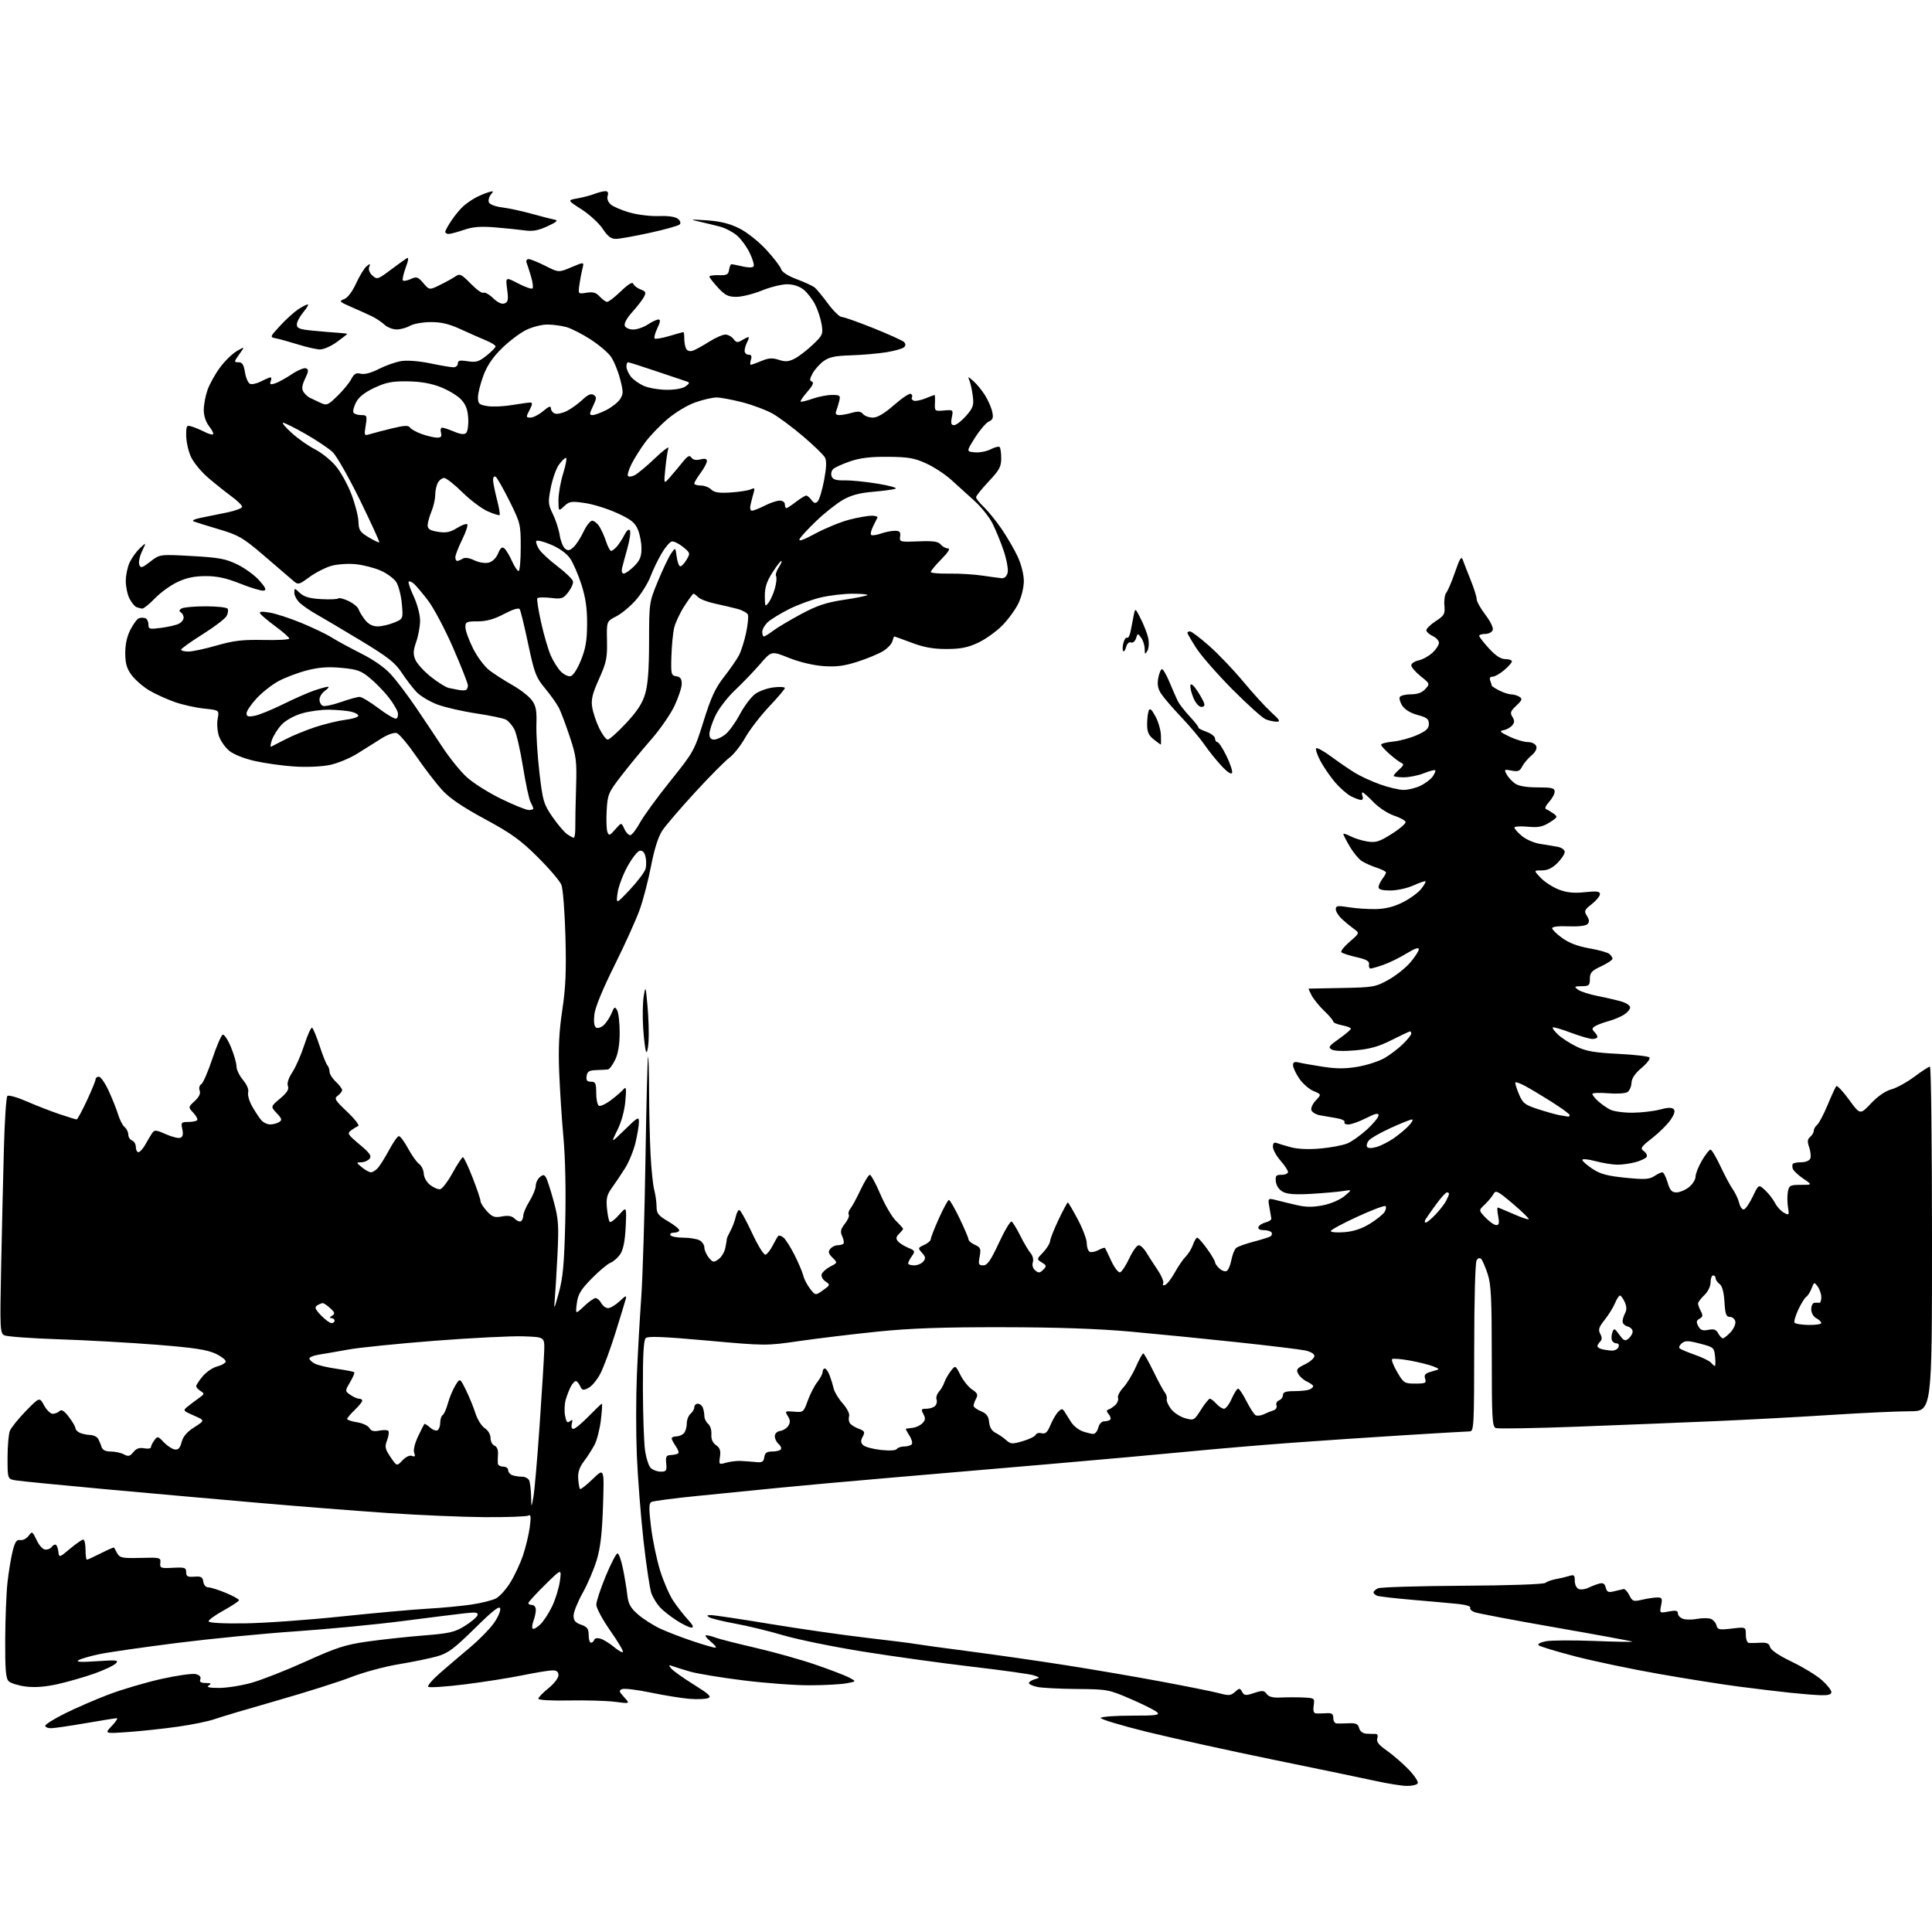 <?xml version="1.0" encoding="UTF-8" standalone="no"?>
<svg 
  version="1.1" 
  xmlns="http://www.w3.org/2000/svg" 
  xmlns:xlink="http://www.w3.org/1999/xlink" 
  xmlns:svg="http://www.w3.org/2000/svg"
  xmlns:rdf="http://www.w3.org/1999/02/22-rdf-syntax-ns#"
  xmlns:cc="http://creativecommons.org/ns#"
  xmlns:dc="http://purl.org/dc/elements/1.1/"
  viewBox="0 0 768 768"
  width="768"
  height="768"
>
<style>svg {background-color: white; }</style>"
<path stroke="none" fill="black" fill-rule="evenodd" d="M559.19,709.93C557.16,709.89 551.67,709.02 547.00,707.99C542.33,706.96 524.10,703.18 506.50,699.58C488.90,695.97 466.07,690.94 455.76,688.40C445.46,685.85 437.27,683.37 437.57,682.88C437.87,682.40 443.36,682.00 449.77,682.00C459.66,682.00 461.21,681.79 459.96,680.64C459.16,679.89 454.45,677.52 449.50,675.39C440.71,671.59 440.21,671.50 428.00,671.40C421.12,671.34 414.04,670.97 412.25,670.57C410.46,670.17 409.00,669.48 409.00,669.04C409.00,668.60 410.01,667.93 411.25,667.55C413.50,666.87 413.50,666.87 411.00,665.99C409.62,665.51 398.60,663.96 386.50,662.55C374.40,661.14 354.82,658.42 343.00,656.52C331.18,654.62 317.00,651.72 311.50,650.09C306.00,648.45 297.45,646.37 292.50,645.46C287.55,644.55 282.82,643.41 282.00,642.93C280.80,642.23 280.92,642.05 282.58,642.03C283.73,642.01 294.31,643.59 306.08,645.54C317.86,647.48 335.15,649.97 344.50,651.05C353.85,652.14 362.62,653.24 364.00,653.51C365.38,653.77 375.05,655.10 385.50,656.46C395.95,657.82 413.27,660.31 424.00,662.00C434.73,663.68 451.82,666.61 462.00,668.52C472.18,670.42 482.42,672.49 484.77,673.12C488.45,674.11 489.31,674.03 490.93,672.56C492.71,670.96 492.88,670.96 493.77,672.55C494.60,674.05 495.17,674.10 498.53,672.99C501.84,671.90 502.49,671.95 503.53,673.37C504.38,674.53 506.01,674.95 509.11,674.79C511.53,674.67 515.56,674.67 518.08,674.78C522.56,675.00 522.64,675.06 522.21,678.00C521.91,680.05 522.20,681.03 523.14,681.11C523.89,681.16 525.74,681.13 527.25,681.03C529.42,680.89 530.00,681.28 530.00,682.92C530.00,684.07 530.56,685.04 531.25,685.10C531.94,685.15 534.13,685.12 536.12,685.03C539.01,684.90 539.84,685.28 540.27,686.93C540.61,688.21 541.71,689.06 543.16,689.16C544.45,689.24 546.08,689.29 546.78,689.26C547.58,689.23 547.85,689.91 547.49,691.03C547.07,692.37 548.04,693.63 551.21,695.83C553.57,697.48 557.46,700.84 559.87,703.32C562.27,705.79 563.93,708.31 563.56,708.91C563.19,709.51 561.22,709.97 559.19,709.93zM51.00,688.50C41.50,689.17 41.50,689.17 44.44,686.09C46.05,684.39 46.95,683.00 46.44,683.01C45.92,683.01 40.33,683.91 34.00,685.00C27.68,686.09 21.49,686.99 20.25,686.99C19.01,687.00 18.00,686.56 18.00,686.01C18.00,685.47 21.49,683.28 25.75,681.16C30.01,679.03 37.77,675.66 43.00,673.66C48.23,671.66 57.65,668.87 63.95,667.45C70.25,666.04 76.47,665.15 77.79,665.48C79.36,665.88 79.99,666.59 79.62,667.54C79.22,668.60 79.81,669.00 81.78,669.02C83.90,669.03 84.17,669.24 83.00,670.00C81.93,670.69 83.09,670.97 87.02,670.98C90.06,670.99 95.87,670.08 99.94,668.95C104.01,667.82 113.75,663.99 121.59,660.44C133.86,654.88 137.27,653.79 146.17,652.53C151.85,651.73 161.82,650.65 168.33,650.13C178.67,649.31 180.73,648.83 184.75,646.35C187.27,644.78 189.55,642.87 189.80,642.10C190.18,640.96 189.24,640.81 184.88,641.29C181.92,641.62 170.72,643.01 160.00,644.40C149.28,645.78 130.24,647.61 117.70,648.47C105.15,649.32 84.00,651.39 70.70,653.06C57.39,654.74 43.47,656.73 39.76,657.50C36.06,658.26 32.23,659.36 31.26,659.93C30.00,660.67 32.05,660.80 38.50,660.36C46.55,659.82 47.34,659.91 46.00,661.28C45.17,662.11 41.35,663.91 37.50,665.27C33.65,666.64 27.16,668.50 23.08,669.43C18.06,670.56 13.92,670.88 10.28,670.43C7.32,670.06 4.25,669.10 3.45,668.31C2.30,667.16 2.01,663.68 2.07,651.68C2.11,643.33 2.52,633.12 2.98,629.00C3.44,624.88 4.35,619.34 5.00,616.70C5.94,612.91 6.57,611.97 8.04,612.20C9.07,612.37 10.56,611.61 11.36,610.52C12.76,608.61 12.88,608.68 14.59,612.27C15.65,614.48 17.08,616.00 18.13,616.00C19.09,616.00 20.16,615.55 20.50,615.00C20.84,614.45 21.51,614.00 21.99,614.00C22.47,614.00 23.01,615.19 23.18,616.64C23.50,619.28 23.50,619.28 27.84,615.64C30.23,613.64 32.60,612.00 33.09,612.00C33.59,612.00 34.00,613.80 34.00,616.00C34.00,618.20 34.24,620.00 34.53,620.00C34.83,620.00 37.35,618.84 40.13,617.43C42.92,616.02 45.27,615.01 45.35,615.18C45.43,615.36 46.00,616.40 46.62,617.50C47.61,619.27 48.65,619.48 55.85,619.29C63.68,619.08 63.96,619.15 63.73,621.29C63.52,623.35 63.86,623.48 68.75,623.22C73.45,622.97 74.00,623.15 74.00,624.97C74.00,626.65 74.57,626.96 77.25,626.75C79.95,626.54 80.55,626.88 80.82,628.75C81.00,630.05 81.84,631.00 82.80,631.00C83.71,631.00 86.83,631.98 89.73,633.18C92.63,634.39 95.00,635.69 95.00,636.09C95.00,636.49 92.26,638.32 88.91,640.16C85.57,642.00 82.88,643.95 82.93,644.50C83.00,645.12 88.38,645.43 97.27,645.31C105.10,645.21 122.30,643.98 135.50,642.59C148.70,641.21 164.22,639.80 170.00,639.48C175.78,639.15 183.65,638.41 187.50,637.82C191.35,637.24 195.69,636.15 197.15,635.41C198.60,634.66 201.19,631.79 202.89,629.03C204.58,626.27 206.85,621.41 207.92,618.23C209.00,615.04 210.19,610.02 210.59,607.07C211.13,602.97 211.01,601.88 210.08,602.45C209.42,602.86 201.59,603.15 192.69,603.09C183.78,603.03 166.38,602.29 154.00,601.44C141.62,600.60 118.90,598.81 103.50,597.47C88.10,596.14 60.65,593.69 42.50,592.04C24.35,590.38 8.04,588.77 6.25,588.47C3.00,587.91 3.00,587.91 3.00,579.52C3.00,574.91 3.41,570.09 3.91,568.82C4.41,567.54 7.27,563.99 10.27,560.91C15.72,555.33 15.72,555.33 17.52,558.66C18.51,560.50 20.05,562.00 20.96,562.00C21.86,562.00 23.09,561.51 23.68,560.92C24.46,560.14 25.50,560.80 27.38,563.26C28.82,565.15 30.00,567.16 30.00,567.74C30.00,568.31 30.79,569.14 31.75,569.57C32.71,570.01 34.57,570.39 35.88,570.43C37.19,570.47 38.62,571.17 39.06,572.00C39.50,572.83 40.10,574.29 40.40,575.25C40.76,576.42 41.96,577.00 44.03,577.00C45.74,577.00 48.08,577.51 49.25,578.13C51.00,579.07 51.65,578.92 53.01,577.24C54.18,575.79 55.42,575.36 57.33,575.72C58.80,576.00 60.00,575.82 60.00,575.31C60.00,574.80 60.60,573.56 61.33,572.56C62.60,570.82 62.79,570.86 65.08,573.29C66.41,574.69 68.36,575.99 69.42,576.17C70.85,576.42 71.55,575.69 72.20,573.24C72.79,570.99 74.36,569.16 77.28,567.32C81.50,564.64 81.50,564.64 77.05,562.70C72.71,560.80 72.65,560.70 74.60,559.12C75.71,558.23 77.71,556.72 79.05,555.77C81.31,554.19 81.36,553.96 79.75,552.97C78.79,552.38 78.00,551.51 78.00,551.03C78.00,550.55 79.16,548.77 80.58,547.08C82.00,545.40 84.56,543.65 86.26,543.21C87.97,542.77 89.53,541.92 89.73,541.32C89.93,540.71 88.16,539.29 85.80,538.16C82.42,536.54 77.40,535.77 62.46,534.57C51.99,533.74 34.44,532.75 23.46,532.39C12.48,532.03 2.69,531.31 1.70,530.80C0.02,529.94 -0.06,528.17 0.46,503.19C0.76,488.51 1.25,467.50 1.55,456.51C1.84,445.51 2.46,436.14 2.93,435.67C3.39,435.21 6.86,436.18 10.64,437.83C14.41,439.48 20.30,441.77 23.72,442.92C27.14,444.06 30.18,445.00 30.48,445.00C30.78,445.00 32.59,441.65 34.51,437.55C36.43,433.45 38.00,429.62 38.00,429.05C38.00,428.47 38.59,428.00 39.32,428.00C40.04,428.00 41.82,430.59 43.26,433.75C44.71,436.91 46.39,441.15 47.00,443.17C47.61,445.19 48.75,447.38 49.55,448.04C50.35,448.70 51.00,450.04 51.00,451.02C51.00,451.99 51.68,453.05 52.50,453.36C53.33,453.68 54.00,454.85 54.00,455.97C54.00,457.09 54.47,458.00 55.05,458.00C55.62,458.00 56.86,456.62 57.80,454.93C58.73,453.23 59.96,451.19 60.52,450.37C61.42,449.09 62.12,449.15 65.93,450.86C68.34,451.94 70.94,452.58 71.71,452.28C72.68,451.91 72.91,450.87 72.47,448.87C71.89,446.22 72.07,446.00 74.75,446.00C76.36,446.00 77.97,445.70 78.34,445.32C78.71,444.95 78.06,443.63 76.89,442.39C74.77,440.12 74.77,440.12 77.40,437.68C79.16,436.05 79.81,434.67 79.37,433.52C78.99,432.54 79.26,431.45 80.00,431.00C80.72,430.56 82.69,426.02 84.40,420.91C86.10,415.80 87.98,411.47 88.56,411.29C89.14,411.11 90.60,413.34 91.81,416.25C93.01,419.16 94.00,422.59 94.00,423.87C94.00,425.16 95.16,427.59 96.57,429.27C98.13,431.12 98.95,433.08 98.65,434.23C98.37,435.28 99.09,437.80 100.25,439.82C101.40,441.84 103.01,444.29 103.83,445.25C104.64,446.21 106.25,446.99 107.40,446.98C108.56,446.98 110.16,446.55 110.97,446.04C112.21,445.25 112.06,444.69 109.99,442.49C107.54,439.88 107.54,439.88 111.34,436.69C114.11,434.36 114.95,433.02 114.45,431.72C114.02,430.60 114.67,428.58 116.22,426.22C117.57,424.18 119.72,419.25 121.00,415.29C122.27,411.32 123.66,408.29 124.08,408.55C124.50,408.81 125.83,412.05 127.05,415.76C128.26,419.47 129.64,422.93 130.12,423.45C130.61,423.97 131.00,425.13 131.00,426.03C131.00,426.92 132.12,428.71 133.50,430.00C134.88,431.29 136.00,432.78 136.00,433.31C136.00,433.85 135.23,434.84 134.28,435.54C132.73,436.67 133.10,437.30 138.03,441.98C141.04,444.84 143.00,447.37 142.39,447.62C141.78,447.87 140.50,448.65 139.53,449.35C137.94,450.52 138.25,451.02 142.92,454.93C147.02,458.36 147.82,459.51 146.90,460.62C146.27,461.38 144.80,462.01 143.63,462.03C141.53,462.07 141.54,462.10 143.86,464.03C145.16,465.11 146.78,466.00 147.46,466.00C148.13,466.00 149.39,465.21 150.24,464.25C151.10,463.29 153.09,460.08 154.68,457.13C156.26,454.18 157.99,451.70 158.53,451.63C159.06,451.56 160.70,453.73 162.17,456.46C163.64,459.18 165.63,461.99 166.60,462.69C167.56,463.40 168.40,465.14 168.46,466.57C168.52,468.05 169.63,469.99 171.04,471.08C172.39,472.13 174.17,472.87 174.98,472.73C175.80,472.59 178.02,469.67 179.91,466.24C181.81,462.81 183.66,460.00 184.02,460.00C184.39,460.00 186.11,463.63 187.84,468.06C189.58,472.50 191.00,476.71 191.00,477.42C191.00,478.13 192.15,479.94 193.55,481.46C195.71,483.79 196.61,484.11 199.57,483.55C202.06,483.09 203.48,483.34 204.60,484.46C205.46,485.32 206.57,485.76 207.08,485.45C207.59,485.14 208.00,484.12 208.01,483.19C208.01,482.26 209.12,479.70 210.47,477.50C211.83,475.30 212.95,472.54 212.97,471.37C212.99,470.20 213.71,468.66 214.58,467.94C215.88,466.85 216.30,466.87 217.03,468.05C217.51,468.83 218.89,473.07 220.08,477.48C222.01,484.61 222.18,486.99 221.60,498.82C221.24,506.15 220.74,514.25 220.50,516.82C220.11,520.87 220.33,520.48 222.11,514.00C223.78,507.97 224.28,502.49 224.69,486.00C224.99,473.70 224.72,460.30 224.00,452.50C223.35,445.35 222.58,433.56 222.29,426.29C221.91,416.57 222.23,410.04 223.51,401.57C224.86,392.65 225.14,386.07 224.77,372.28C224.50,362.50 223.78,353.25 223.16,351.72C222.54,350.19 218.31,345.24 213.76,340.72C206.91,333.90 203.32,331.32 192.74,325.59C183.82,320.77 178.71,317.29 175.74,314.04C173.41,311.48 168.80,305.48 165.50,300.69C162.20,295.90 158.70,291.73 157.72,291.42C156.69,291.09 154.15,291.97 151.72,293.49C149.40,294.94 145.08,297.66 142.12,299.52C139.16,301.39 134.21,303.44 131.12,304.08C127.85,304.76 121.94,305.02 117.00,304.70C112.33,304.40 105.23,303.40 101.22,302.49C96.87,301.49 92.78,299.85 91.04,298.38C89.44,297.04 87.63,294.40 87.01,292.53C86.39,290.66 86.17,287.59 86.53,285.71C87.17,282.30 87.17,282.30 81.11,281.67C77.78,281.32 72.53,280.15 69.44,279.06C66.36,277.98 61.86,275.94 59.45,274.52C57.04,273.11 53.89,270.41 52.45,268.53C50.41,265.85 49.83,263.93 49.79,259.76C49.76,256.25 50.45,253.03 51.83,250.34C52.98,248.09 54.50,246.03 55.21,245.77C55.92,245.51 57.06,245.49 57.75,245.73C58.44,245.97 59.00,247.09 59.00,248.21C59.00,250.10 59.40,250.20 64.17,249.57C67.02,249.19 70.17,248.45 71.17,247.91C72.18,247.37 73.00,246.30 73.00,245.52C73.00,244.75 72.50,243.81 71.89,243.43C71.12,242.96 71.20,242.49 72.14,241.89C72.89,241.42 77.19,241.02 81.69,241.02C86.20,241.01 90.15,241.44 90.49,241.98C90.82,242.52 90.63,243.83 90.06,244.89C89.49,245.95 85.19,249.23 80.51,252.16C75.83,255.10 72.00,257.84 72.00,258.25C72.00,258.66 73.30,259.00 74.89,259.00C76.48,259.00 81.54,257.92 86.14,256.59C92.90,254.65 96.46,254.23 104.75,254.40C110.39,254.52 115.00,254.27 115.00,253.84C115.00,253.41 112.56,251.26 109.57,249.05C106.59,246.85 103.83,244.54 103.45,243.91C102.94,243.10 103.97,242.98 107.12,243.50C109.53,243.89 115.23,245.74 119.79,247.62C124.34,249.49 129.77,252.09 131.85,253.41C133.93,254.72 139.22,257.59 143.60,259.80C148.61,262.32 153.04,265.44 155.53,268.22C157.71,270.64 162.08,276.42 165.23,281.06C168.38,285.70 173.21,292.92 175.95,297.09C178.69,301.27 182.99,306.58 185.50,308.89C188.01,311.20 194.17,315.10 199.21,317.55C204.24,320.00 209.18,322.00 210.18,322.00C211.18,322.00 212.00,321.75 212.00,321.43C212.00,321.12 211.51,319.95 210.90,318.82C210.30,317.70 208.95,311.39 207.89,304.81C206.83,298.23 205.30,291.54 204.47,289.95C203.65,288.36 202.15,286.62 201.14,286.07C200.12,285.53 194.81,284.42 189.33,283.60C183.84,282.78 176.89,281.18 173.86,280.05C170.84,278.92 167.12,276.69 165.59,275.10C164.07,273.51 161.40,270.03 159.66,267.38C157.05,263.41 154.22,261.19 143.50,254.70C136.35,250.38 128.47,245.71 126.00,244.32C123.53,242.94 120.49,240.87 119.25,239.73C118.01,238.59 117.00,236.75 117.00,235.65C117.00,233.68 117.03,233.68 119.25,235.74C120.90,237.27 123.13,237.91 127.67,238.16C131.06,238.35 134.11,238.22 134.44,237.89C134.78,237.55 136.61,238.00 138.50,238.89C140.40,239.78 142.20,241.25 142.52,242.17C142.83,243.08 144.00,245.00 145.11,246.42C146.48,248.15 148.11,249.00 150.10,249.00C151.73,249.00 154.69,248.32 156.67,247.49C160.28,245.99 160.28,245.99 159.73,239.96C159.43,236.64 158.43,232.78 157.51,231.37C156.59,229.96 153.81,227.92 151.34,226.83C148.87,225.73 144.42,224.59 141.45,224.28C138.45,223.97 134.15,224.26 131.78,224.92C129.42,225.58 125.49,227.58 123.03,229.37C118.56,232.62 118.56,232.62 116.03,230.40C114.64,229.18 109.49,224.75 104.59,220.57C96.56,213.72 94.82,212.71 87.09,210.42C82.36,209.02 77.83,207.60 77.00,207.28C76.12,206.93 77.36,206.32 80.00,205.80C82.47,205.32 87.12,204.38 90.31,203.71C93.51,203.04 96.18,202.05 96.25,201.50C96.32,200.96 94.38,199.04 91.94,197.26C89.50,195.47 85.30,192.11 82.61,189.79C79.92,187.48 76.89,183.76 75.88,181.54C74.87,179.32 74.03,175.56 74.02,173.18C74.00,169.16 74.15,168.91 76.25,169.56C77.49,169.94 79.78,170.90 81.34,171.70C82.91,172.50 84.42,172.91 84.71,172.63C84.99,172.34 84.28,170.90 83.11,169.42C81.82,167.77 81.00,165.28 81.00,162.99C81.00,160.93 81.67,157.35 82.49,155.02C83.31,152.69 85.53,148.70 87.41,146.14C89.29,143.59 92.30,140.64 94.10,139.58C97.37,137.67 97.37,137.67 95.12,140.83C92.96,143.86 92.95,144.00 94.80,144.00C96.30,144.00 96.89,144.93 97.39,148.04C97.75,150.26 98.66,152.32 99.43,152.61C100.19,152.90 102.19,152.44 103.86,151.57C105.53,150.71 107.20,150.00 107.56,150.00C107.92,150.00 107.94,150.70 107.61,151.57C107.14,152.80 107.48,152.99 109.26,152.44C110.49,152.06 113.47,150.43 115.88,148.82C118.29,147.21 120.88,146.12 121.63,146.41C122.75,146.84 122.69,147.58 121.29,150.52C120.05,153.12 119.86,154.55 120.61,155.74C121.17,156.63 122.28,157.68 123.07,158.07C123.86,158.45 125.75,159.35 127.27,160.07C129.89,161.29 130.28,161.14 134.10,157.43C136.34,155.27 138.82,152.26 139.61,150.74C140.76,148.56 141.55,148.10 143.40,148.57C144.89,148.94 147.53,148.24 150.62,146.66C153.31,145.29 157.32,143.88 159.55,143.53C161.92,143.16 166.70,143.54 171.05,144.44C175.15,145.30 179.29,146.00 180.25,146.00C181.21,146.00 182.00,145.32 182.00,144.49C182.00,143.29 182.81,143.11 185.91,143.60C189.24,144.13 190.36,143.80 193.41,141.36C195.38,139.79 197.00,138.14 197.00,137.70C197.00,137.26 195.31,136.20 193.25,135.35C191.19,134.50 186.66,132.50 183.18,130.90C178.50,128.75 175.39,128.01 171.18,128.04C168.06,128.05 164.38,128.71 163.00,129.50C161.62,130.29 159.24,130.95 157.71,130.96C156.17,130.98 153.97,130.12 152.82,129.05C151.67,127.98 149.33,126.43 147.61,125.62C145.90,124.81 142.25,123.16 139.50,121.97C134.87,119.95 134.67,119.73 136.80,118.91C138.21,118.37 140.05,115.94 141.58,112.61C142.94,109.64 144.80,106.59 145.72,105.85C147.15,104.68 147.29,104.73 146.75,106.16C146.38,107.15 146.90,108.51 148.05,109.54C149.88,111.20 150.18,111.10 155.23,107.32C158.13,105.15 161.05,103.05 161.72,102.65C162.53,102.16 162.39,103.40 161.26,106.43C160.35,108.90 159.85,111.19 160.17,111.50C160.48,111.82 161.90,111.55 163.31,110.91C165.60,109.86 166.13,110.04 168.29,112.55C170.71,115.36 170.71,115.36 175.10,113.17C177.52,111.97 180.29,110.43 181.25,109.75C182.75,108.69 183.57,109.11 187.10,112.75C189.37,115.08 191.65,116.71 192.19,116.38C192.72,116.05 194.45,117.01 196.02,118.52C197.88,120.30 199.47,121.03 200.57,120.61C201.97,120.08 202.14,119.12 201.60,115.02C200.94,110.06 200.94,110.06 205.99,112.68C208.76,114.12 211.32,115.01 211.68,114.66C212.03,114.30 211.77,112.16 211.09,109.90C210.41,107.64 209.62,105.16 209.32,104.40C209.03,103.63 209.39,103.00 210.13,103.00C210.87,103.00 213.86,104.21 216.77,105.68C222.08,108.37 222.08,108.37 227.15,106.22C232.22,104.08 232.22,104.08 231.53,106.79C231.15,108.28 230.60,111.17 230.32,113.20C229.80,116.91 229.80,116.91 233.16,116.36C235.75,115.94 236.96,116.29 238.42,117.91C239.46,119.06 240.79,120.00 241.37,120.00C241.95,120.00 244.41,118.09 246.84,115.75C249.78,112.91 251.41,111.94 251.73,112.81C251.99,113.54 253.31,114.55 254.65,115.06C256.75,115.85 256.93,116.27 255.96,118.08C255.34,119.23 253.25,121.93 251.31,124.08C249.20,126.41 248.01,128.59 248.36,129.49C248.68,130.34 250.16,131.00 251.72,130.99C253.25,130.99 255.85,130.09 257.50,129.00C259.15,127.91 261.06,127.01 261.73,127.01C262.63,127.00 262.51,127.96 261.30,130.49C260.39,132.41 259.90,134.24 260.22,134.56C260.54,134.87 263.18,134.43 266.08,133.57C268.99,132.71 271.51,132.00 271.68,132.00C271.86,132.00 272.01,133.24 272.02,134.75C272.02,136.26 272.40,138.08 272.85,138.78C273.35,139.57 274.40,139.79 275.58,139.34C276.64,138.94 279.50,137.35 281.95,135.81C284.39,134.26 287.27,133.00 288.34,133.00C289.40,133.00 290.86,133.79 291.58,134.75C292.67,136.22 293.20,136.30 294.93,135.25C296.05,134.56 297.22,134.00 297.52,134.00C297.82,134.00 297.60,134.87 297.04,135.93C296.47,137.00 296.00,138.57 296.00,139.43C296.00,140.30 296.71,141.00 297.57,141.00C298.68,141.00 298.95,141.58 298.50,143.00C298.15,144.10 298.14,145.00 298.46,145.00C298.79,145.00 300.70,144.32 302.70,143.48C305.55,142.29 307.05,142.19 309.61,143.04C312.20,143.89 313.50,143.79 315.91,142.55C317.57,141.69 320.81,139.20 323.10,137.02C327.03,133.29 327.23,132.82 326.61,128.94C326.24,126.67 325.07,123.10 324.00,121.00C322.93,118.91 320.86,116.25 319.39,115.09C317.73,113.78 315.27,113.00 312.85,113.00C310.71,113.00 306.19,114.13 302.81,115.50C299.42,116.88 294.88,118.00 292.71,118.00C289.44,118.00 288.19,117.37 285.38,114.30C283.52,112.27 282.00,110.31 282.00,109.94C282.00,109.57 283.69,109.32 285.75,109.39C288.92,109.48 289.55,109.15 289.82,107.25C290.00,106.01 290.45,105.01 290.82,105.02C291.19,105.04 293.19,105.44 295.26,105.92C297.50,106.44 299.24,106.42 299.58,105.87C299.90,105.36 299.18,102.94 298.00,100.50C296.81,98.05 294.51,94.92 292.88,93.55C291.25,92.18 288.24,90.62 286.20,90.09C284.17,89.55 280.48,88.66 278.00,88.10C273.97,87.19 274.29,87.14 281.00,87.59C286.35,87.96 290.03,88.86 293.83,90.76C296.85,92.26 301.48,95.92 304.51,99.18C307.45,102.36 310.13,105.84 310.48,106.92C310.87,108.17 313.20,109.68 316.79,111.02C319.92,112.19 323.11,113.68 323.89,114.32C324.67,114.97 327.05,117.86 329.18,120.75C331.32,123.64 333.75,126.00 334.59,126.00C335.43,126.00 341.11,128.00 347.21,130.45C353.32,132.91 358.78,135.38 359.35,135.95C360.07,136.67 360.08,137.32 359.37,138.03C358.81,138.59 355.63,139.49 352.31,140.03C349.00,140.56 342.65,141.11 338.21,141.25C331.85,141.45 329.55,141.94 327.32,143.60C325.77,144.75 323.82,146.95 323.00,148.48C321.82,150.67 321.77,151.36 322.77,151.72C323.64,152.03 323.06,153.31 320.96,155.70C319.27,157.63 318.06,159.39 318.28,159.62C318.51,159.84 320.61,159.34 322.97,158.51C325.32,157.68 328.82,157.00 330.73,157.00C333.91,157.00 334.16,157.21 333.61,159.41C333.28,160.73 332.73,162.53 332.40,163.41C331.97,164.51 332.36,165.00 333.65,165.00C334.67,165.00 336.95,164.59 338.70,164.08C341.11,163.40 342.19,163.52 343.07,164.58C343.72,165.36 345.47,166.00 346.97,166.00C348.81,166.00 351.55,164.37 355.42,160.99C358.57,158.23 361.57,156.24 362.09,156.56C362.61,156.88 362.80,157.52 362.51,157.98C362.22,158.45 362.55,159.03 363.24,159.28C363.93,159.54 366.02,159.12 367.87,158.37C369.73,157.62 371.37,157.00 371.52,157.00C371.67,157.00 371.73,158.46 371.65,160.25C371.50,163.42 371.60,163.49 375.24,163.17C378.93,162.85 378.97,162.89 378.37,165.92C377.89,168.28 378.11,169.00 379.27,169.00C380.11,169.00 382.24,167.35 384.01,165.34C386.80,162.16 387.16,161.13 386.72,157.59C386.45,155.34 385.87,152.60 385.44,151.50C384.66,149.50 384.66,149.50 386.96,151.50C388.22,152.60 390.27,155.09 391.50,157.03C392.73,158.97 394.04,161.93 394.41,163.61C394.96,166.08 394.70,166.83 393.06,167.58C391.95,168.09 389.48,170.97 387.57,174.00C384.11,179.50 384.11,179.50 387.49,179.81C389.36,179.98 392.20,179.43 393.81,178.60C395.43,177.76 397.03,177.36 397.37,177.71C397.72,178.05 398.00,180.09 398.00,182.23C398.00,185.53 397.24,186.92 393.00,191.41C390.25,194.31 388.00,197.13 388.00,197.66C388.00,198.19 389.40,199.95 391.11,201.56C392.81,203.18 395.99,207.11 398.17,210.29C400.35,213.48 403.22,218.43 404.56,221.29C405.96,224.32 406.98,228.36 406.99,230.93C407.00,233.48 406.06,237.31 404.80,239.91C403.59,242.40 400.65,246.40 398.27,248.79C395.88,251.17 391.58,254.22 388.71,255.55C384.72,257.41 381.81,257.98 376.27,257.99C370.98,258.00 367.26,257.33 362.40,255.50C358.75,254.12 355.64,253.00 355.50,253.00C355.35,253.00 355.00,253.88 354.72,254.95C354.44,256.02 352.76,257.78 350.98,258.86C349.21,259.94 344.65,261.83 340.85,263.05C335.51,264.76 332.44,265.15 327.23,264.78C323.22,264.48 317.71,263.16 313.58,261.51C306.67,258.73 306.67,258.73 302.22,263.90C299.77,266.74 295.28,271.41 292.25,274.28C289.21,277.15 285.67,281.75 284.38,284.50C283.08,287.25 282.02,290.51 282.01,291.75C282.00,293.28 282.59,294.00 283.87,294.00C284.89,294.00 286.90,293.08 288.33,291.95C289.76,290.83 292.37,287.21 294.13,283.90C295.89,280.60 298.65,276.96 300.26,275.82C301.87,274.67 305.17,273.51 307.59,273.24C310.02,272.96 312.00,273.08 312.00,273.50C312.00,273.92 309.17,277.26 305.71,280.92C302.25,284.59 297.98,290.14 296.23,293.25C294.47,296.37 291.64,299.94 289.95,301.20C288.25,302.45 282.10,308.66 276.28,314.99C270.46,321.32 264.60,328.16 263.25,330.20C261.68,332.57 260.11,337.52 258.85,344.03C257.78,349.60 255.77,357.39 254.39,361.33C253.01,365.27 248.48,375.31 244.33,383.64C239.59,393.15 236.59,400.45 236.27,403.26C235.95,406.12 236.19,408.00 236.95,408.47C237.60,408.87 238.96,408.44 239.97,407.53C240.99,406.61 242.38,404.50 243.07,402.84C244.19,400.13 244.42,400.01 245.33,401.62C245.88,402.61 246.33,406.59 246.33,410.46C246.33,415.14 245.74,418.76 244.55,421.25C243.57,423.31 242.26,425.06 241.64,425.13C241.01,425.20 238.93,425.31 237.00,425.38C234.18,425.48 233.44,425.94 233.18,427.75C232.94,429.46 233.36,430.00 234.93,430.00C236.71,430.00 237.00,430.62 237.00,434.44C237.00,436.88 237.47,439.17 238.04,439.53C238.62,439.88 240.75,438.91 242.79,437.38C244.83,435.84 247.09,433.89 247.82,433.04C248.93,431.75 249.05,432.50 248.58,437.75C248.25,441.55 247.00,446.07 245.41,449.25C242.80,454.50 242.80,454.50 248.40,449.03C253.53,444.03 254.00,443.77 253.98,446.03C253.98,447.39 253.37,451.04 252.64,454.15C251.91,457.25 250.09,461.75 248.61,464.15C247.12,466.54 244.76,470.07 243.36,472.00C241.26,474.90 240.90,476.32 241.27,480.27C241.51,482.90 242.01,485.34 242.38,485.71C242.74,486.08 244.40,484.83 246.07,482.94C249.10,479.50 249.10,479.50 248.72,487.67C248.46,493.18 247.78,496.68 246.62,498.46C245.67,499.91 243.91,501.48 242.70,501.96C241.49,502.43 238.10,505.27 235.17,508.27C230.81,512.73 229.75,514.51 229.29,518.11C228.74,522.50 228.74,522.50 232.17,519.25C234.05,517.46 236.12,516.00 236.76,516.00C237.40,516.00 238.41,516.90 239.00,518.00C239.59,519.10 240.82,520.00 241.73,520.00C242.64,520.00 244.71,518.76 246.31,517.25C248.82,514.90 249.16,514.79 248.71,516.50C248.42,517.60 246.57,523.67 244.59,530.00C242.61,536.33 239.95,543.52 238.67,546.00C237.39,548.48 235.26,551.05 233.92,551.73C231.81,552.80 231.38,552.70 230.60,550.98C230.10,549.89 229.33,549.00 228.88,549.00C228.44,549.00 227.56,549.96 226.93,551.14C226.30,552.32 225.38,554.68 224.89,556.38C224.40,558.09 224.28,560.96 224.62,562.77C225.10,565.32 225.52,565.81 226.54,564.97C227.56,564.12 227.72,564.34 227.30,565.94C226.99,567.16 227.25,568.00 227.95,568.00C228.60,568.00 231.32,565.75 234.00,563.00C236.68,560.25 239.04,558.00 239.26,558.00C239.47,558.00 239.29,560.91 238.86,564.47C238.44,568.02 237.32,572.41 236.39,574.22C235.46,576.02 233.56,579.01 232.15,580.85C230.33,583.26 229.67,585.23 229.85,587.82C229.98,589.80 230.31,591.64 230.57,591.90C230.83,592.16 233.10,590.38 235.62,587.94C240.20,583.50 240.20,583.50 239.71,598.50C239.35,609.51 238.68,615.27 237.20,620.17C236.09,623.84 233.57,629.73 231.59,633.27C229.62,636.80 228.00,640.84 228.00,642.25C228.00,644.19 228.72,645.06 231.00,645.85C233.45,646.70 234.00,647.46 234.00,649.95C234.00,651.63 234.41,653.00 234.92,653.00C235.42,653.00 236.00,652.49 236.21,651.87C236.44,651.18 237.46,651.01 238.80,651.44C240.02,651.82 242.38,653.29 244.05,654.69C245.72,656.10 247.33,657.01 247.62,656.71C247.92,656.41 245.65,652.58 242.58,648.20C239.51,643.82 237.02,639.17 237.04,637.87C237.05,636.57 238.75,631.45 240.80,626.50C242.85,621.55 244.95,617.50 245.47,617.50C245.99,617.50 246.96,620.23 247.64,623.58C248.32,626.92 249.09,631.64 249.37,634.08C249.77,637.62 250.61,639.15 253.61,641.76C255.68,643.56 259.65,646.09 262.43,647.40C265.22,648.70 271.04,650.94 275.36,652.38C279.69,653.82 283.74,655.00 284.36,655.00C284.99,654.99 284.15,653.88 282.50,652.53C280.85,651.18 280.03,650.06 280.68,650.04C281.34,650.02 283.04,650.44 284.46,650.99C285.89,651.53 293.00,653.34 300.28,655.02C307.55,656.70 318.23,659.69 324.00,661.67C329.77,663.65 335.85,665.97 337.50,666.83C340.50,668.40 340.50,668.40 336.50,669.14C334.30,669.55 327.77,669.91 322.00,669.93C316.23,669.96 304.30,669.08 295.50,667.98C286.70,666.89 277.15,665.31 274.29,664.48C271.42,663.65 268.27,662.66 267.29,662.30C265.74,661.72 265.68,661.85 266.83,663.26C267.55,664.15 271.57,667.02 275.75,669.62C281.97,673.50 282.99,674.48 281.42,675.05C280.36,675.44 277.02,675.55 274.00,675.31C270.98,675.06 264.10,673.95 258.72,672.84C253.34,671.72 248.21,671.09 247.32,671.43C245.92,671.97 246.02,672.40 248.10,674.66C250.50,677.28 250.50,677.28 244.50,676.50C241.20,676.07 232.99,675.83 226.25,675.96C219.17,676.10 214.00,675.81 214.00,675.27C214.00,674.75 215.80,672.89 218.00,671.12C220.20,669.35 222.00,667.03 222.00,665.95C222.00,664.56 221.31,664.00 219.61,664.00C218.30,664.00 213.01,664.87 207.86,665.92C202.71,666.98 192.30,668.62 184.73,669.57C177.15,670.51 170.63,670.94 170.23,670.52C169.83,670.11 171.97,667.61 175.00,664.98C178.03,662.35 183.37,657.79 186.88,654.85C190.38,651.91 194.59,647.64 196.22,645.36C197.86,643.09 199.04,640.43 198.85,639.46C198.59,638.12 196.08,640.06 188.70,647.33C180.40,655.49 178.10,657.20 173.70,658.44C170.84,659.25 164.00,660.65 158.50,661.56C153.00,662.46 144.53,664.75 139.67,666.64C134.82,668.53 121.54,672.74 110.17,675.98C98.80,679.23 87.58,682.57 85.23,683.41C82.89,684.24 76.36,685.58 70.73,686.38C65.11,687.18 56.23,688.13 51.00,688.50zM723.75,673.87C721.41,673.80 715.90,673.35 711.50,672.88C707.10,672.42 698.10,671.33 691.50,670.48C684.90,669.63 670.50,667.35 659.50,665.42C648.50,663.49 633.42,660.33 626.00,658.39C618.58,656.46 612.10,654.49 611.62,654.01C611.12,653.51 612.38,652.83 614.56,652.42C616.67,652.03 625.33,651.98 633.81,652.31C642.30,652.64 649.08,652.76 648.87,652.57C648.67,652.38 635.00,649.86 618.50,646.98C602.00,644.10 587.46,641.35 586.19,640.87C584.92,640.39 584.14,639.59 584.45,639.08C584.77,638.56 582.66,637.90 579.76,637.61C576.87,637.31 568.74,636.58 561.69,635.98C554.65,635.38 548.23,634.64 547.44,634.34C546.65,634.03 546.00,633.43 546.00,633.00C546.00,632.57 546.79,631.84 547.75,631.38C548.71,630.92 563.81,630.46 581.29,630.36C599.90,630.26 613.58,629.78 614.29,629.22C614.96,628.69 616.85,628.01 618.50,627.72C620.15,627.43 622.51,626.87 623.75,626.48C625.70,625.86 626.00,626.12 626.00,628.41C626.00,629.90 626.69,631.33 627.57,631.66C628.43,632.00 630.12,631.78 631.32,631.20C632.52,630.61 634.46,629.86 635.63,629.53C637.23,629.09 637.89,629.47 638.31,631.10C638.78,632.89 639.34,633.13 641.67,632.55C643.21,632.16 644.89,631.77 645.41,631.67C645.94,631.58 646.96,632.69 647.69,634.14C648.90,636.58 649.30,636.72 652.75,635.92C654.81,635.44 657.50,635.04 658.73,635.02C660.69,635.00 660.88,635.37 660.32,638.14C659.69,641.28 659.69,641.28 663.35,640.59C666.21,640.06 667.00,640.23 667.00,641.39C667.00,642.20 667.94,643.16 669.09,643.53C670.23,643.89 672.73,643.90 674.63,643.54C676.53,643.18 678.92,643.16 679.94,643.48C680.95,643.80 682.02,644.96 682.30,646.05C682.77,647.84 683.38,647.97 688.41,647.38C694.00,646.72 694.00,646.72 694.00,649.86C694.00,651.65 694.54,653.04 695.25,653.10C695.94,653.16 697.99,653.12 699.82,653.02C702.35,652.88 703.26,653.29 703.65,654.75C703.96,655.96 707.19,658.13 712.30,660.59C716.78,662.74 722.14,666.01 724.22,667.87C726.30,669.72 728.00,671.86 728.00,672.62C728.00,673.60 726.77,673.96 723.75,673.87zM214.70,645.81C215.99,644.60 218.13,641.34 219.47,638.56C220.80,635.77 222.19,631.25 222.57,628.50C223.25,623.50 223.25,623.50 216.65,630.00C213.02,633.58 210.04,636.84 210.02,637.25C210.01,637.66 210.68,638.00 211.50,638.00C212.32,638.00 213.00,638.87 213.00,639.93C213.00,641.00 212.58,642.98 212.06,644.33C211.55,645.69 211.40,647.07 211.74,647.41C212.08,647.74 213.41,647.03 214.70,645.81zM274.89,647.00C274.07,647.00 271.39,645.71 268.95,644.14C266.50,642.57 263.52,640.21 262.32,638.89C261.12,637.58 259.61,635.15 258.98,633.50C258.34,631.85 256.92,622.40 255.81,612.50C254.71,602.60 253.51,587.31 253.15,578.53C252.79,569.75 252.80,555.35 253.17,546.53C253.54,537.71 254.32,523.98 254.89,516.00C255.47,508.02 256.23,483.27 256.58,461.00C256.93,438.73 257.39,420.31 257.61,420.08C257.82,419.85 258.02,426.15 258.03,434.08C258.05,442.01 258.31,453.23 258.61,459.00C258.90,464.77 259.56,471.07 260.07,473.00C260.57,474.93 260.99,477.92 260.99,479.65C261.00,482.33 261.68,483.21 265.50,485.45C267.98,486.90 270.00,488.52 270.00,489.04C270.00,489.57 269.07,490.00 267.94,490.00C266.81,490.00 266.16,490.45 266.50,491.00C266.84,491.55 269.15,492.00 271.62,492.00C274.10,492.00 277.00,492.47 278.07,493.04C279.13,493.60 280.00,494.90 280.00,495.92C280.00,496.94 280.79,498.74 281.75,499.92C283.35,501.87 283.69,501.93 285.62,500.57C286.78,499.74 288.01,497.70 288.34,496.03C288.68,494.36 288.94,492.76 288.93,492.47C288.92,492.18 289.58,490.72 290.39,489.23C291.20,487.73 292.13,485.26 292.45,483.75C292.77,482.24 293.41,481.00 293.87,481.00C294.33,481.00 296.60,485.08 298.92,490.06C301.32,495.23 303.64,498.96 304.32,498.75C304.97,498.55 306.25,496.91 307.16,495.11C308.08,493.31 309.08,491.59 309.39,491.28C309.70,490.97 310.64,491.28 311.47,491.98C312.31,492.67 314.27,495.77 315.84,498.87C317.40,501.97 318.97,505.66 319.32,507.09C319.67,508.51 320.90,510.88 322.06,512.35C324.16,515.02 324.16,515.02 327.14,512.90C330.07,510.82 330.09,510.75 328.10,509.36C326.93,508.54 326.33,507.31 326.66,506.44C326.98,505.61 328.53,504.26 330.10,503.45C332.97,501.97 332.97,501.97 330.92,499.92C329.29,498.29 329.11,497.57 330.06,496.43C330.71,495.64 332.01,495.00 332.96,495.00C333.90,495.00 334.94,494.73 335.27,494.40C335.60,494.07 335.39,492.75 334.80,491.47C333.94,489.58 334.14,488.64 335.86,486.45C337.02,484.97 337.72,483.35 337.40,482.84C337.09,482.33 337.37,481.26 338.03,480.46C338.69,479.67 340.51,476.31 342.07,473.01C343.64,469.70 345.30,467.00 345.78,467.00C346.25,467.00 348.14,470.49 349.97,474.75C351.79,479.01 354.58,483.76 356.15,485.30C357.72,486.84 359.00,488.27 359.00,488.48C359.00,488.69 358.28,489.58 357.40,490.46C356.18,491.67 356.07,492.38 356.93,493.42C357.56,494.17 359.39,495.33 361.01,496.00C363.76,497.14 363.86,497.36 362.48,499.33C361.67,500.50 361.00,501.79 361.00,502.22C361.00,502.65 362.07,503.00 363.38,503.00C364.69,503.00 366.32,502.32 367.02,501.48C368.05,500.24 367.96,499.61 366.51,498.02C364.82,496.14 364.85,496.03 367.38,494.87C368.82,494.22 370.00,493.19 370.00,492.59C369.99,491.99 371.46,488.24 373.25,484.25C375.04,480.26 376.82,477.00 377.21,477.00C377.60,477.00 379.52,480.31 381.46,484.35C383.41,488.40 385.00,492.15 385.00,492.69C385.00,493.24 386.15,494.20 387.55,494.84C389.79,495.86 390.01,496.41 389.43,499.50C388.86,502.59 389.02,503.00 390.85,503.00C392.49,503.00 393.81,501.10 397.10,494.02C399.39,489.09 401.67,485.29 402.15,485.59C402.64,485.90 404.21,488.47 405.63,491.32C407.06,494.17 408.89,497.26 409.70,498.18C410.54,499.13 410.91,500.70 410.57,501.79C410.20,502.95 410.58,504.23 411.53,505.02C412.83,506.11 413.37,506.06 414.68,504.75C416.11,503.32 416.07,503.06 414.15,501.86C412.05,500.55 412.05,500.55 414.66,497.83C416.09,496.34 417.35,494.30 417.44,493.31C417.54,492.31 419.07,488.46 420.85,484.75C422.63,481.04 424.26,478.00 424.47,478.00C424.69,478.00 426.47,481.02 428.43,484.72C430.39,488.41 432.00,492.66 432.00,494.16C432.00,495.66 432.49,497.19 433.10,497.56C433.70,497.93 435.27,497.66 436.59,496.95C437.92,496.24 439.12,495.85 439.27,496.08C439.42,496.31 440.55,498.67 441.79,501.33C443.05,504.02 444.59,505.98 445.27,505.76C445.95,505.54 447.59,503.03 448.92,500.18C450.26,497.33 451.93,495.00 452.65,495.00C453.37,495.00 454.70,496.24 455.61,497.75C456.52,499.26 458.57,502.44 460.16,504.81C461.74,507.18 462.75,509.60 462.38,510.19C462.00,510.81 462.31,511.07 463.11,510.81C463.87,510.57 465.62,508.33 467.00,505.84C468.38,503.35 470.34,500.49 471.37,499.47C472.40,498.45 473.68,496.36 474.22,494.81C474.75,493.26 475.53,492.00 475.93,492.00C476.33,492.00 478.09,493.99 479.83,496.41C481.57,498.84 483.00,501.25 483.00,501.76C483.00,502.27 483.80,503.41 484.77,504.29C485.75,505.18 487.06,505.58 487.68,505.20C488.31,504.81 489.13,502.82 489.51,500.78C489.90,498.74 490.75,496.62 491.41,496.07C492.07,495.52 495.18,494.41 498.32,493.59C501.46,492.77 504.48,491.82 505.03,491.48C505.58,491.14 505.77,490.44 505.46,489.93C505.14,489.42 503.75,489.00 502.36,489.00C500.81,489.00 499.99,488.53 500.24,487.78C500.46,487.11 501.74,486.28 503.07,485.94C504.41,485.60 505.44,484.91 505.37,484.41C505.30,483.91 504.95,481.86 504.60,479.85C503.95,476.20 503.95,476.20 507.72,477.17C509.80,477.71 513.57,478.61 516.10,479.18C519.34,479.90 522.29,479.87 526.11,479.08C529.12,478.46 532.84,476.84 534.51,475.42C537.50,472.89 537.50,472.89 534.00,473.45C532.08,473.76 526.45,474.26 521.50,474.56C515.04,474.95 511.79,474.73 510.00,473.78C508.46,472.96 507.38,471.41 507.18,469.73C506.91,467.38 507.23,467.00 509.43,467.00C510.85,467.00 512.00,466.50 512.00,465.88C512.00,465.27 510.65,463.23 509.00,461.35C507.35,459.47 506.00,457.00 506.00,455.86C506.00,454.47 506.47,453.97 507.44,454.34C508.23,454.64 510.82,455.41 513.19,456.06C515.89,456.79 520.27,456.97 524.92,456.55C529.00,456.19 533.81,455.27 535.61,454.52C537.41,453.77 540.93,451.26 543.44,448.95C545.95,446.64 548.00,444.12 548.00,443.36C548.00,442.32 546.73,442.61 543.03,444.48C540.30,445.87 537.12,447.00 535.97,447.00C534.82,447.00 534.15,446.57 534.47,446.05C534.79,445.53 533.36,444.82 531.28,444.48C529.20,444.14 526.23,443.63 524.68,443.34C523.13,443.05 521.61,442.16 521.31,441.35C521.00,440.55 521.77,438.80 523.03,437.47C525.31,435.04 525.31,435.04 522.12,433.69C520.36,432.95 517.81,430.72 516.46,428.73C515.11,426.74 514.00,424.36 514.00,423.44C514.00,422.22 514.59,421.93 516.25,422.35C517.49,422.66 521.80,423.42 525.83,424.04C531.32,424.89 534.82,424.89 539.83,424.03C543.50,423.39 548.30,421.82 550.50,420.52C552.70,419.23 555.96,416.73 557.75,414.97C559.54,413.20 561.00,411.37 561.00,410.88C561.00,410.40 560.78,410.00 560.50,410.00C560.23,410.00 556.96,411.54 553.25,413.41C548.14,416.00 544.64,417.00 538.85,417.52C534.25,417.94 530.50,417.82 529.42,417.22C527.85,416.34 528.20,415.82 532.32,412.92C534.89,411.10 537.00,409.30 537.00,408.92C537.00,408.54 535.42,407.93 533.50,407.57C531.58,407.20 530.00,406.54 530.00,406.10C530.00,405.65 528.40,403.76 526.45,401.89C524.50,400.03 522.23,397.26 521.42,395.75C520.61,394.24 520.07,392.99 520.22,392.99C520.38,392.98 526.35,392.87 533.50,392.74C545.82,392.51 546.78,392.35 551.86,389.53C554.81,387.90 558.74,384.78 560.61,382.60C562.47,380.42 564.00,378.05 564.00,377.33C564.00,376.48 562.30,377.06 559.16,379.00C556.49,380.64 552.39,382.66 550.03,383.49C547.68,384.32 545.34,385.00 544.83,385.00C544.33,385.00 544.04,384.26 544.21,383.35C544.43,382.09 543.22,381.40 539.22,380.48C536.32,379.82 533.62,378.94 533.22,378.54C532.82,378.14 534.30,376.26 536.50,374.37C540.50,370.92 540.50,370.92 538.14,369.21C536.84,368.27 534.70,366.51 533.39,365.30C532.08,364.08 531.00,362.35 531.00,361.45C531.00,360.03 531.71,359.93 536.25,360.66C539.14,361.12 543.99,361.44 547.04,361.37C550.83,361.28 554.21,360.42 557.69,358.65C560.50,357.23 563.75,354.86 564.92,353.38C566.08,351.90 566.86,350.53 566.66,350.33C566.46,350.13 564.32,350.86 561.90,351.96C559.48,353.06 555.36,353.97 552.75,353.98C549.49,353.99 548.00,353.59 548.00,352.69C548.00,351.97 548.66,350.51 549.47,349.44C550.28,348.37 550.95,347.20 550.97,346.83C550.99,346.46 549.31,345.60 547.25,344.93C545.19,344.25 542.51,343.05 541.29,342.26C540.08,341.47 537.94,338.87 536.54,336.49C535.15,334.10 534.00,331.87 534.00,331.55C534.00,331.22 535.30,331.62 536.90,332.45C538.49,333.27 541.52,334.21 543.65,334.53C546.92,335.03 548.37,334.57 553.30,331.45C556.49,329.44 558.93,327.30 558.74,326.71C558.54,326.11 556.44,324.98 554.07,324.19C551.70,323.40 548.06,321.01 546.00,318.88C543.93,316.74 541.97,315.00 541.65,315.00C541.33,315.00 541.32,315.68 541.64,316.50C541.95,317.32 541.69,318.00 541.06,318.00C540.42,318.00 538.62,317.34 537.05,316.53C535.48,315.72 532.63,313.22 530.71,310.98C528.80,308.74 526.18,304.93 524.89,302.51C523.61,300.09 522.85,297.82 523.20,297.46C523.56,297.11 526.24,298.59 529.17,300.75C532.10,302.91 536.30,305.79 538.50,307.15C540.70,308.51 545.25,310.61 548.60,311.81C551.96,313.01 556.17,314.00 557.95,314.00C559.74,314.00 562.74,313.27 564.63,312.37C566.52,311.47 568.72,309.81 569.51,308.68C570.30,307.55 570.76,306.42 570.52,306.19C570.28,305.95 568.26,306.48 566.02,307.37C563.79,308.27 560.17,309.00 557.98,309.00C555.79,309.00 554.00,308.73 554.00,308.41C554.00,308.09 555.01,306.93 556.25,305.85C557.93,304.37 558.16,303.73 557.15,303.32C556.41,303.02 554.27,301.42 552.40,299.78C550.53,298.14 549.00,296.45 549.00,296.02C549.00,295.60 551.14,295.05 553.75,294.79C556.36,294.54 560.64,293.38 563.25,292.22C566.97,290.57 568.00,289.60 568.00,287.76C568.00,285.83 567.22,285.20 563.53,284.22C560.77,283.48 558.45,282.08 557.44,280.56C556.56,279.20 556.12,277.62 556.47,277.04C556.83,276.47 558.82,276.00 560.90,276.00C563.48,276.00 565.30,275.33 566.59,273.90C568.47,271.83 568.45,271.78 564.74,268.81C562.68,267.16 561.00,265.21 561.00,264.48C561.00,263.75 562.31,262.87 563.92,262.52C565.53,262.16 568.00,260.80 569.42,259.49C570.84,258.17 572.00,256.39 572.00,255.53C572.00,254.66 570.88,253.44 569.50,252.82C568.12,252.19 567.00,251.15 567.00,250.51C567.00,249.86 568.69,248.24 570.75,246.89C574.14,244.68 574.47,244.09 574.17,240.68C573.98,238.60 574.33,236.30 574.94,235.57C575.55,234.83 577.12,231.14 578.42,227.37C580.25,222.03 580.93,220.95 581.47,222.50C581.85,223.60 583.25,227.20 584.58,230.50C585.92,233.80 587.00,237.25 587.00,238.17C587.00,239.09 588.56,241.90 590.48,244.40C592.50,247.05 593.71,249.59 593.37,250.48C593.05,251.32 591.71,252.00 590.39,252.00C589.08,252.00 588.00,252.34 588.00,252.75C588.00,253.16 589.75,255.41 591.88,257.75C594.56,260.68 596.58,262.00 598.38,262.00C599.82,262.00 601.00,262.41 601.00,262.91C601.00,263.41 599.62,264.99 597.92,266.41C596.23,267.83 594.16,269.00 593.32,269.00C592.33,269.00 592.00,269.56 592.39,270.58C592.73,271.45 593.00,272.34 593.00,272.56C593.00,272.77 594.33,273.64 595.95,274.47C597.57,275.31 599.71,276.01 600.70,276.02C601.69,276.02 603.17,276.46 604.00,276.99C605.26,277.80 605.07,278.35 602.76,280.51C600.45,282.66 600.20,283.36 601.20,284.95C602.12,286.41 602.10,287.18 601.12,288.36C600.42,289.20 598.87,290.05 597.68,290.26C595.87,290.58 596.27,291.02 600.00,292.80C602.48,293.99 605.75,294.97 607.28,294.98C608.89,294.99 610.32,295.67 610.68,296.60C611.06,297.60 610.35,298.99 608.74,300.35C607.34,301.53 605.69,303.50 605.07,304.72C604.16,306.54 603.41,306.83 600.87,306.32C597.97,305.74 597.84,305.84 598.89,307.80C599.51,308.95 601.01,310.60 602.23,311.45C603.70,312.48 606.72,313.00 611.22,313.00C616.91,313.00 618.00,313.27 618.00,314.69C618.00,315.61 616.99,317.47 615.75,318.82C614.41,320.29 613.95,321.44 614.61,321.67C615.22,321.89 616.55,322.68 617.57,323.42C619.30,324.70 619.21,324.91 615.96,326.95C613.18,328.70 611.47,329.03 607.25,328.63C604.36,328.36 602.00,328.52 602.00,328.98C602.00,329.44 603.33,330.95 604.97,332.32C606.60,333.69 609.86,335.10 612.22,335.46C614.57,335.82 617.74,336.34 619.25,336.63C620.79,336.93 622.00,337.82 622.00,338.66C622.00,339.48 620.68,341.47 619.08,343.08C617.04,345.11 615.16,346.00 612.89,346.00C609.63,346.00 609.63,346.00 612.48,348.98C614.05,350.62 617.29,352.71 619.68,353.62C622.87,354.84 625.62,355.12 630.01,354.66C634.80,354.16 636.00,354.31 636.00,355.44C636.00,356.22 634.54,358.00 632.75,359.40C629.80,361.72 629.62,362.15 630.83,364.09C631.82,365.69 631.88,366.52 631.03,367.37C630.36,368.04 627.28,368.39 623.45,368.23C619.57,368.06 617.00,368.36 617.00,368.97C617.00,369.53 618.80,371.29 621.01,372.89C623.69,374.83 627.25,376.19 631.74,376.97C635.44,377.61 639.03,378.61 639.73,379.19C640.43,379.77 641.00,380.64 641.00,381.12C641.00,381.60 638.98,382.94 636.50,384.11C632.69,385.89 632.00,386.67 632.00,389.11C632.00,391.70 631.66,392.00 628.75,392.03C625.83,392.06 625.68,392.20 627.26,393.40C628.22,394.13 631.82,395.29 635.26,395.96C638.69,396.64 642.96,397.64 644.75,398.18C646.54,398.72 648.00,399.74 648.00,400.46C648.00,401.18 646.95,402.46 645.66,403.30C644.37,404.15 641.56,405.32 639.41,405.92C637.26,406.51 634.83,407.43 634.01,407.96C632.82,408.72 632.77,409.17 633.76,410.16C634.44,410.84 635.00,411.76 635.00,412.20C635.00,412.64 634.11,413.00 633.02,413.00C631.94,413.00 628.04,411.87 624.37,410.49C620.70,409.10 617.49,408.18 617.24,408.43C616.98,408.68 617.98,410.00 619.44,411.36C620.91,412.72 624.22,414.85 626.81,416.09C630.52,417.87 633.94,418.46 643.17,418.92C649.59,419.24 655.21,419.88 655.67,420.34C656.13,420.81 654.74,422.67 652.58,424.48C649.95,426.70 648.62,428.66 648.55,430.45C648.48,431.92 647.77,433.57 646.96,434.11C646.16,434.66 642.69,434.88 639.25,434.59C635.81,434.31 633.00,434.43 633.00,434.86C633.00,435.30 634.01,436.57 635.25,437.70C636.49,438.83 638.62,440.34 640.00,441.06C641.38,441.79 645.42,442.35 649.00,442.32C652.58,442.28 657.47,441.71 659.88,441.05C662.88,440.23 664.58,440.18 665.29,440.89C665.99,441.59 665.60,442.95 664.04,445.21C662.79,447.02 659.51,450.26 656.76,452.42C652.24,455.96 651.92,456.47 653.47,457.61C654.42,458.30 654.91,459.33 654.56,459.90C654.21,460.46 652.26,461.39 650.21,461.96C648.17,462.52 644.92,462.99 643.00,462.98C641.08,462.98 637.14,462.35 634.25,461.58C631.36,460.81 629.00,460.58 629.00,461.08C629.00,461.57 630.80,463.16 632.99,464.61C636.14,466.70 638.90,467.44 646.10,468.17C653.73,468.93 655.61,468.83 657.58,467.54C658.87,466.69 660.32,466.00 660.81,466.00C661.29,466.00 662.22,467.80 662.88,470.00C663.83,473.18 664.56,474.00 666.41,474.00C667.68,474.00 669.92,473.07 671.37,471.93C672.81,470.79 674.00,468.91 674.00,467.77C674.00,466.62 675.14,463.72 676.54,461.34C677.94,458.95 679.47,457.00 679.95,457.00C680.42,457.00 682.19,459.95 683.88,463.56C685.57,467.17 687.80,471.34 688.83,472.81C689.86,474.29 691.02,476.77 691.39,478.32C691.77,479.88 692.62,480.97 693.29,480.75C693.95,480.53 695.54,478.19 696.80,475.55C699.10,470.75 699.10,470.75 701.65,473.12C703.05,474.43 704.83,476.72 705.61,478.22C706.38,479.72 707.98,481.46 709.16,482.09C711.19,483.17 711.27,483.05 710.75,479.83C710.44,477.96 710.43,475.21 710.71,473.71C711.19,471.23 711.62,471.00 715.85,471.00C720.46,471.00 720.46,471.00 716.86,468.55C714.87,467.20 713.00,465.45 712.69,464.65C712.39,463.85 712.41,462.93 712.74,462.60C713.06,462.27 714.62,462.00 716.20,462.00C717.81,462.00 719.31,461.35 719.63,460.51C719.95,459.69 719.74,457.70 719.18,456.07C718.38,453.78 718.47,452.86 719.57,451.94C720.36,451.29 721.00,450.19 721.00,449.50C721.00,448.81 721.61,447.74 722.35,447.13C723.09,446.51 724.96,442.97 726.50,439.25C728.05,435.54 729.60,432.17 729.94,431.76C730.29,431.36 732.56,433.77 735.00,437.11C739.43,443.19 739.43,443.19 743.74,438.63C746.43,435.78 749.47,433.68 751.82,433.05C753.90,432.49 758.02,430.22 760.98,428.02C763.94,425.81 766.73,424.00 767.18,424.00C767.63,424.00 768.00,454.82 768.00,492.50C768.00,561.00 768.00,561.00 759.19,561.00C754.35,561.00 740.29,561.65 727.94,562.45C715.60,563.25 694.92,564.36 682.00,564.92C669.08,565.48 644.48,566.46 627.35,567.11C610.21,567.76 595.47,568.01 594.60,567.68C593.19,567.13 593.00,563.80 593.00,539.21C593.00,516.12 592.72,510.51 591.37,506.43C590.47,503.72 589.33,501.05 588.83,500.51C588.24,499.86 587.59,500.04 586.97,501.01C586.43,501.86 586.02,516.67 586.02,535.75C586.00,566.74 585.88,569.00 584.25,569.00C583.29,569.01 571.70,569.68 558.50,570.50C545.30,571.31 525.05,572.68 513.50,573.53C501.95,574.37 483.50,575.94 472.50,577.01C461.50,578.08 436.52,580.33 417.00,582.01C397.48,583.69 368.45,586.18 352.50,587.55C336.55,588.91 317.20,590.67 309.50,591.44C301.80,592.21 287.53,593.63 277.78,594.60C268.03,595.56 259.52,596.68 258.86,597.09C257.93,597.66 257.92,599.93 258.82,607.16C259.45,612.30 261.07,620.02 262.40,624.32C263.74,628.62 266.08,634.02 267.61,636.32C269.14,638.62 271.74,641.96 273.39,643.75C275.44,645.97 275.92,647.00 274.89,647.00zM212.05,595.00C212.50,592.52 213.60,579.70 214.51,566.50C215.42,553.30 216.24,540.02 216.33,537.00C216.50,531.50 216.50,531.50 208.02,531.21C203.36,531.04 187.61,531.84 173.02,532.96C158.44,534.09 142.90,535.66 138.50,536.46C134.10,537.25 128.81,538.17 126.75,538.49C124.69,538.82 123.00,539.50 123.00,540.01C123.00,540.52 123.95,541.44 125.10,542.05C126.26,542.67 130.17,543.60 133.79,544.11C137.41,544.63 140.57,545.24 140.81,545.48C141.05,545.72 140.31,547.50 139.17,549.43C137.10,552.95 137.10,552.95 139.27,554.48C140.47,555.31 142.02,556.00 142.72,556.00C143.43,556.00 144.00,556.37 144.00,556.81C144.00,557.26 142.65,558.92 141.00,560.50C139.35,562.08 138.00,563.68 138.00,564.06C138.00,564.44 139.78,565.03 141.95,565.38C144.13,565.72 146.32,566.75 146.83,567.65C147.51,568.87 148.55,569.14 150.84,568.68C152.53,568.34 154.15,568.43 154.43,568.89C154.71,569.34 154.44,571.02 153.84,572.62C152.89,575.13 153.08,576.03 155.24,579.21C157.74,582.90 157.74,582.90 159.98,580.52C161.32,579.10 162.84,578.39 163.78,578.75C164.97,579.20 165.18,578.91 164.65,577.53C164.24,576.45 164.84,573.86 166.14,571.11C167.34,568.57 168.47,566.32 168.66,566.09C168.84,565.86 169.86,566.47 170.93,567.44C172.00,568.40 173.35,568.90 173.94,568.54C174.52,568.18 175.00,566.81 175.00,565.50C175.00,564.19 175.44,562.85 175.97,562.52C176.51,562.19 177.43,560.10 178.03,557.89C178.63,555.67 179.95,552.48 180.98,550.80C182.84,547.74 182.84,547.74 185.24,552.62C186.56,555.30 188.26,559.46 189.01,561.85C189.77,564.25 191.43,566.89 192.69,567.72C194.05,568.61 195.00,570.23 195.00,571.65C195.00,572.98 195.70,574.33 196.56,574.66C197.50,575.02 198.06,576.31 197.96,577.88C197.86,579.32 197.84,581.06 197.89,581.75C197.95,582.44 198.90,583.00 200.00,583.00C201.10,583.00 202.00,583.63 202.00,584.39C202.00,585.16 202.71,586.06 203.58,586.39C204.45,586.73 206.20,587.00 207.47,587.00C208.75,587.00 210.06,587.71 210.39,588.58C210.73,589.45 211.05,592.26 211.12,594.83C211.24,599.50 211.24,599.50 212.05,595.00zM262.65,585.00C264.87,585.00 265.11,584.64 264.83,581.75C264.55,578.96 264.83,578.48 266.78,578.39C268.04,578.32 269.32,578.01 269.63,577.70C269.95,577.39 269.48,576.10 268.60,574.84C267.72,573.58 267.00,572.21 267.00,571.78C267.00,571.35 267.81,571.00 268.80,571.00C269.79,571.00 271.14,570.46 271.80,569.80C272.46,569.14 273.00,567.40 273.00,565.92C273.00,564.45 273.68,562.68 274.50,562.00C275.32,561.32 276.00,560.14 276.00,559.38C276.00,558.62 276.63,558.00 277.39,558.00C278.16,558.00 279.06,558.71 279.39,559.58C279.73,560.45 280.00,561.97 280.00,562.96C280.00,563.95 280.68,565.32 281.51,566.01C282.33,566.69 282.91,568.55 282.79,570.13C282.65,572.07 283.24,573.48 284.62,574.45C286.18,575.54 286.56,576.65 286.20,579.08C285.74,582.20 285.81,582.26 288.62,581.45C290.20,580.99 292.85,580.67 294.50,580.75C296.15,580.83 298.85,581.03 300.50,581.19C302.96,581.45 303.56,581.10 303.82,579.25C304.07,577.51 304.79,577.00 307.01,577.00C308.59,577.00 310.13,576.60 310.43,576.11C310.73,575.63 310.31,574.67 309.49,573.99C308.67,573.31 308.00,571.94 308.00,570.95C308.00,569.86 308.86,569.01 310.15,568.82C311.33,568.64 312.79,567.71 313.39,566.75C314.20,565.46 314.15,564.47 313.18,562.92C311.94,560.93 312.05,560.85 315.65,561.16C319.31,561.48 319.45,561.36 321.09,556.80C322.01,554.23 323.72,550.91 324.88,549.42C326.05,547.94 327.00,546.12 327.00,545.37C327.00,544.61 327.40,544.00 327.88,544.00C328.36,544.00 329.23,545.24 329.80,546.75C330.37,548.26 331.09,550.62 331.41,552.00C331.72,553.38 333.34,556.03 335.01,557.91C336.71,559.82 337.82,562.01 337.54,562.91C337.27,563.78 337.38,565.03 337.79,565.69C338.20,566.34 339.79,567.35 341.31,567.93C343.75,568.86 343.94,569.23 342.94,571.11C342.06,572.76 342.11,573.52 343.15,574.49C343.89,575.19 347.06,576.04 350.19,576.38C353.61,576.75 356.13,576.60 356.50,576.00C356.84,575.45 358.19,575.00 359.50,575.00C360.81,575.00 362.15,574.56 362.48,574.03C362.81,573.49 362.34,571.92 361.43,570.53C360.52,569.14 359.93,567.96 360.13,567.92C360.34,567.87 361.54,567.72 362.80,567.58C364.07,567.44 365.80,566.63 366.65,565.78C367.87,564.55 367.96,563.79 367.06,562.12C366.06,560.24 366.20,560.00 368.26,560.00C369.55,560.00 371.10,559.50 371.72,558.88C372.34,558.26 372.60,557.12 372.30,556.34C372.00,555.56 372.43,554.15 373.26,553.21C374.09,552.27 375.05,550.60 375.40,549.50C375.75,548.40 376.88,546.41 377.91,545.07C379.78,542.64 379.78,542.64 381.83,546.67C382.96,548.88 385.04,551.45 386.46,552.38C388.56,553.75 388.84,554.42 388.02,555.97C387.46,557.01 387.00,558.29 387.00,558.81C387.00,559.33 388.32,560.31 389.94,560.98C392.18,561.90 392.96,562.95 393.19,565.33C393.39,567.38 394.27,568.84 395.74,569.57C396.98,570.18 398.87,571.48 399.96,572.46C401.74,574.08 402.36,574.12 406.59,572.87C409.15,572.12 411.45,570.99 411.69,570.36C411.93,569.73 413.00,569.45 414.07,569.73C415.57,570.12 416.36,569.39 417.58,566.47C418.44,564.40 419.83,562.03 420.67,561.19C421.96,559.90 422.32,559.88 423.12,561.09C423.63,561.86 424.81,563.72 425.73,565.22C426.65,566.72 428.73,568.41 430.35,568.97C431.97,569.54 433.90,570.00 434.63,570.00C435.36,570.00 436.24,568.88 436.59,567.50C436.96,566.04 437.94,565.00 438.94,565.00C439.89,565.00 440.96,564.70 441.32,564.34C441.69,563.98 441.42,563.01 440.74,562.18C439.75,560.98 439.76,560.59 440.77,560.25C441.47,560.01 442.68,559.17 443.48,558.38C444.27,557.59 444.69,556.36 444.42,555.66C444.15,554.95 445.10,553.11 446.53,551.56C447.96,550.02 450.21,546.33 451.51,543.38C452.82,540.42 454.15,538.00 454.46,538.00C454.77,538.00 456.59,541.21 458.49,545.12C460.40,549.04 462.45,552.83 463.04,553.55C463.63,554.27 463.98,555.46 463.81,556.20C463.64,556.94 464.43,558.73 465.57,560.18C466.70,561.62 469.21,563.24 471.14,563.77C474.57,564.72 474.72,564.63 477.42,560.37C478.94,557.97 480.52,556.00 480.94,556.00C481.35,556.00 482.50,556.90 483.50,558.00C484.50,559.10 485.88,560.00 486.58,560.00C487.28,560.00 488.65,558.20 489.62,556.00C490.59,553.80 491.74,552.00 492.18,552.00C492.61,552.00 494.09,554.22 495.46,556.93C496.84,559.64 498.46,562.17 499.08,562.55C499.69,562.93 501.16,562.77 502.35,562.21C503.53,561.64 505.28,560.93 506.23,560.63C507.21,560.32 507.73,559.46 507.43,558.67C507.13,557.89 507.59,556.99 508.44,556.66C509.30,556.33 510.00,555.37 510.00,554.53C510.00,553.39 511.12,553.00 514.42,553.00C516.85,553.00 519.55,552.73 520.42,552.39C521.29,552.06 522.00,551.46 522.00,551.05C522.00,550.65 520.90,549.82 519.56,549.21C518.22,548.60 516.65,547.21 516.07,546.13C515.15,544.42 515.51,543.92 518.76,542.33C520.82,541.32 522.50,539.85 522.50,539.04C522.50,538.17 521.00,537.28 518.73,536.81C516.66,536.38 504.51,534.91 491.73,533.54C478.95,532.18 459.95,530.29 449.50,529.35C436.54,528.18 420.32,527.62 398.50,527.59C374.74,527.55 361.99,528.00 349.00,529.32C339.38,530.30 325.43,531.98 318.00,533.05C304.51,535.00 304.48,535.00 281.15,532.90C263.55,531.32 257.52,531.08 256.65,531.95C255.86,532.74 255.52,538.98 255.56,551.80C255.59,562.09 255.96,573.09 256.38,576.25C256.80,579.41 257.82,582.68 258.64,583.50C259.47,584.33 261.27,585.00 262.65,585.00zM562.61,550.00C566.65,550.00 567.07,549.79 566.51,548.04C566.01,546.46 566.53,545.91 569.20,545.17C572.50,544.26 572.50,544.26 569.75,543.16C568.24,542.55 564.08,541.51 560.51,540.85C556.93,540.19 553.73,539.94 553.38,540.28C553.04,540.63 553.96,542.95 555.42,545.45C557.96,549.79 558.30,550.00 562.61,550.00zM681.69,543.00C681.93,543.00 681.97,541.33 681.77,539.29C681.42,535.70 681.23,535.53 675.77,534.11C671.06,532.88 669.87,532.86 668.53,533.98C667.64,534.71 667.27,535.63 667.71,536.02C668.14,536.40 670.89,537.56 673.81,538.58C676.73,539.60 679.60,541.01 680.18,541.72C680.77,542.42 681.45,543.00 681.69,543.00zM640.64,536.88C641.82,536.95 643.05,536.33 643.36,535.50C643.70,534.62 643.38,534.00 642.58,534.00C641.83,534.00 641.00,533.44 640.75,532.75C640.49,532.06 640.58,530.65 640.95,529.61C641.57,527.88 641.81,527.97 643.71,530.57C645.50,533.03 646.01,533.24 647.39,532.09C648.28,531.36 649.00,530.09 649.00,529.28C649.00,528.47 648.10,527.58 647.00,527.29C645.90,527.00 645.00,526.11 645.00,525.32C645.00,524.52 645.45,523.02 646.00,521.99C646.70,520.70 646.65,519.32 645.84,517.56C645.20,516.15 644.36,515.00 643.96,515.00C643.57,515.00 642.68,516.36 641.99,518.03C641.30,519.70 639.45,522.67 637.89,524.64C635.56,527.57 635.24,528.58 636.12,530.22C636.88,531.64 636.87,532.53 636.09,533.31C635.49,533.91 635.00,534.73 635.00,535.13C635.00,535.53 635.79,536.06 636.75,536.31C637.71,536.56 639.46,536.82 640.64,536.88zM684.86,532.00C685.30,532.00 686.67,530.92 687.92,529.59C689.16,528.26 690.02,526.35 689.82,525.34C689.63,524.33 688.66,523.50 687.67,523.49C686.17,523.49 685.80,522.46 685.50,517.53C685.26,513.61 684.60,511.18 683.57,510.43C682.71,509.80 682.00,508.77 682.00,508.14C682.00,507.51 681.55,507.00 681.00,507.00C680.45,507.00 679.99,508.24 679.98,509.75C679.97,511.36 678.94,513.47 677.48,514.85C676.12,516.15 675.00,517.64 675.00,518.17C675.00,518.70 675.50,520.07 676.11,521.21C677.01,522.88 676.91,523.47 675.61,524.20C674.32,524.92 674.21,525.52 675.09,527.16C675.94,528.76 676.82,529.09 679.07,528.64C681.29,528.19 682.20,528.51 683.02,530.03C683.60,531.11 684.43,532.00 684.86,532.00zM718.94,526.69C721.72,526.73 724.00,526.39 724.00,525.92C724.00,525.45 723.10,524.59 722.00,524.00C720.83,523.37 720.00,521.91 720.00,520.46C720.00,519.11 720.56,517.95 721.25,517.88C721.94,517.82 722.84,517.82 723.25,517.88C723.66,517.95 724.00,516.96 724.00,515.69C724.00,514.42 723.36,512.51 722.57,511.44C721.20,509.56 721.12,509.59 720.14,512.15C719.58,513.61 718.63,515.11 718.03,515.48C717.43,515.85 716.01,518.13 714.88,520.53C713.75,522.94 713.06,525.29 713.35,525.76C713.64,526.23 716.16,526.65 718.94,526.69zM131.75,525.95C132.44,525.98 133.00,525.55 133.00,525.00C133.00,524.45 132.44,523.99 131.75,523.98C130.91,523.97 130.99,523.66 131.99,523.03C133.25,522.23 133.15,521.78 131.28,520.04C130.07,518.92 128.73,518.01 128.29,518.02C127.86,518.02 126.87,518.43 126.09,518.92C124.96,519.64 125.25,520.40 127.59,522.86C129.19,524.53 131.06,525.93 131.75,525.95zM534.46,489.80C538.17,489.49 541.41,488.41 544.61,486.42C547.19,484.81 549.78,482.73 550.37,481.80C550.95,480.86 551.14,479.80 550.78,479.45C550.43,479.09 545.38,480.98 539.58,483.65C533.77,486.32 529.01,488.89 529.01,489.37C529.00,489.85 531.45,490.04 534.46,489.80zM594.80,487.00C595.88,487.00 596.07,486.17 595.57,483.50C595.20,481.57 595.10,480.00 595.33,480.00C595.56,480.00 598.34,481.14 601.50,482.54C604.66,483.94 607.44,484.89 607.68,484.65C607.92,484.42 605.09,481.66 601.40,478.52C595.31,473.36 594.58,473.00 593.67,474.66C593.12,475.67 591.56,477.54 590.21,478.82C587.75,481.13 587.75,481.13 590.56,484.07C592.11,485.68 594.02,487.00 594.80,487.00zM566.75,486.00C567.22,486.00 568.99,484.54 570.68,482.75C572.38,480.96 574.26,478.52 574.88,477.32C575.50,476.11 576.00,474.88 576.00,474.57C576.00,474.25 575.63,474.00 575.17,474.00C574.71,474.00 572.80,476.11 570.92,478.68C569.04,481.26 567.14,483.96 566.70,484.68C566.26,485.41 566.28,486.00 566.75,486.00zM547.18,455.95C548.91,455.45 551.99,453.89 554.03,452.48C556.07,451.07 558.77,448.81 560.04,447.46C561.31,446.11 561.88,445.00 561.30,445.00C560.72,445.00 556.92,446.52 552.86,448.37C548.79,450.22 544.87,452.45 544.14,453.33C543.42,454.20 543.10,455.35 543.43,455.88C543.80,456.49 545.20,456.51 547.18,455.95zM623.25,443.86C623.66,443.94 623.98,443.66 623.96,443.25C623.94,442.84 620.71,440.48 616.79,438.00C612.87,435.52 608.12,432.68 606.23,431.68C604.35,430.68 602.63,430.04 602.41,430.26C602.19,430.48 602.79,432.53 603.75,434.82C605.33,438.58 606.07,439.17 611.50,440.94C614.80,442.01 618.62,443.08 620.00,443.31C621.38,443.54 622.84,443.79 623.25,443.86zM257.81,414.00C257.61,417.02 257.17,418.82 256.81,418.00C256.46,417.18 255.94,412.90 255.66,408.50C255.38,404.10 255.48,398.48 255.89,396.00C256.61,391.69 256.67,391.86 257.40,400.00C257.82,404.68 258.00,410.98 257.81,414.00zM250.47,353.56C253.54,350.29 256.32,346.57 256.64,345.31C256.96,344.04 256.93,341.85 256.57,340.43C256.16,338.78 255.35,337.98 254.30,338.18C253.41,338.36 251.20,341.20 249.39,344.50C247.58,347.80 245.82,352.52 245.49,355.00C244.88,359.50 244.88,359.50 250.47,353.56zM228.10,333.00C228.46,333.00 228.72,331.09 228.69,328.75C228.66,326.41 228.80,319.32 229.00,313.00C229.32,302.53 229.10,300.74 226.54,293.00C224.99,288.32 223.05,283.15 222.23,281.50C221.40,279.85 218.91,276.33 216.70,273.67C213.04,269.27 212.44,267.69 209.97,256.04C208.48,249.00 206.97,242.76 206.61,242.18C206.20,241.51 203.95,242.19 200.38,244.06C196.41,246.15 193.38,247.00 189.90,247.00C185.43,247.00 185.00,247.21 185.00,249.34C185.00,250.63 186.36,254.41 188.03,257.74C189.73,261.14 192.61,264.99 194.58,266.49C196.51,267.96 200.61,270.59 203.70,272.34C206.78,274.08 210.23,276.75 211.37,278.28C213.06,280.55 213.40,282.34 213.23,288.01C213.11,291.83 213.65,300.42 214.43,307.11C215.75,318.43 216.10,319.63 219.58,324.69C221.64,327.67 224.25,330.76 225.38,331.56C226.52,332.35 227.74,333.00 228.10,333.00zM244.57,329.70C246.99,326.89 246.99,326.89 248.16,329.45C248.80,330.85 249.85,332.00 250.50,332.00C251.15,332.00 252.87,329.81 254.33,327.14C255.78,324.47 261.24,316.97 266.46,310.48C275.73,298.93 276.02,298.42 279.68,286.69C282.63,277.23 284.34,273.52 287.79,269.10C290.20,266.02 292.88,262.15 293.75,260.50C294.62,258.85 295.89,254.84 296.58,251.59C297.26,248.35 297.59,245.09 297.31,244.35C297.02,243.62 295.15,242.58 293.15,242.05C291.14,241.51 287.13,240.57 284.24,239.95C281.34,239.33 278.33,238.19 277.56,237.41C276.78,236.64 275.93,236.00 275.68,236.00C275.42,236.00 273.76,238.25 272.00,241.00C270.23,243.75 268.41,247.67 267.95,249.71C267.49,251.74 267.02,256.80 266.89,260.95C266.68,268.01 266.81,268.52 268.83,268.82C270.44,269.06 271.00,269.84 271.00,271.82C271.00,273.29 269.70,277.24 268.12,280.58C266.54,283.93 262.38,289.94 258.87,293.95C255.37,297.95 250.03,304.42 247.02,308.33C241.81,315.09 241.52,315.78 241.16,322.21C240.95,325.93 241.08,329.77 241.46,330.74C242.07,332.30 242.42,332.18 244.57,329.70zM489.77,307.20C489.50,308.00 487.95,307.00 485.61,304.49C483.55,302.30 480.48,298.48 478.78,296.00C477.08,293.52 472.91,288.57 469.51,285.00C466.12,281.43 462.54,277.26 461.56,275.75C460.27,273.77 459.96,272.04 460.43,269.50C460.79,267.58 461.46,266.00 461.92,266.00C462.38,266.00 463.73,268.36 464.93,271.25C466.13,274.14 467.60,277.49 468.19,278.69C468.79,279.90 470.96,282.69 473.02,284.90C475.07,287.10 476.60,289.07 476.40,289.26C476.21,289.46 477.61,290.18 479.53,290.87C481.44,291.56 483.00,292.78 483.00,293.56C483.00,294.35 483.42,295.00 483.93,295.00C484.44,295.00 486.05,297.46 487.52,300.46C488.99,303.46 490.00,306.49 489.77,307.20zM107.78,296.82C108.17,296.64 110.75,295.32 113.50,293.88C116.25,292.45 121.60,290.26 125.38,289.01C129.17,287.77 134.57,286.47 137.38,286.12C140.20,285.78 142.47,285.05 142.44,284.50C142.41,283.95 141.06,283.22 139.44,282.87C137.82,282.52 133.99,282.18 130.93,282.12C127.87,282.05 122.95,282.72 119.99,283.59C116.83,284.53 113.51,286.38 111.91,288.10C110.42,289.69 108.71,292.39 108.12,294.08C107.53,295.77 107.38,297.00 107.78,296.82zM461.44,296.00C461.35,296.00 460.08,295.07 458.63,293.93C456.60,292.33 456.00,290.97 456.00,288.01C456.00,285.89 456.28,283.44 456.61,282.56C457.08,281.35 457.73,281.87 459.29,284.73C460.42,286.80 461.41,290.19 461.48,292.25C461.55,294.31 461.53,296.00 461.44,296.00zM241.58,294.00C242.24,294.00 245.50,291.08 248.84,287.51C253.31,282.73 255.33,279.64 256.46,275.83C257.55,272.14 258.01,266.13 258.02,255.07C258.04,239.62 258.06,239.43 261.49,231.12C263.39,226.51 265.74,221.56 266.71,220.12C268.49,217.50 268.49,217.50 268.99,221.28C269.27,223.36 269.91,225.09 270.41,225.13C270.91,225.16 272.03,223.99 272.91,222.52C274.45,219.93 274.40,219.77 271.50,217.41C269.85,216.08 267.86,215.10 267.07,215.24C266.28,215.38 264.45,217.53 263.00,220.00C261.54,222.48 259.53,226.65 258.53,229.27C257.53,231.90 254.92,236.08 252.73,238.57C250.55,241.05 247.04,243.96 244.94,245.03C241.13,246.98 241.13,246.98 241.29,254.74C241.43,261.58 241.05,263.38 238.12,269.90C235.47,275.80 234.92,278.09 235.41,281.15C235.75,283.26 237.01,287.02 238.21,289.50C239.41,291.97 240.93,294.00 241.58,294.00zM507.50,286.89C506.40,286.88 504.43,286.45 503.13,285.93C501.83,285.40 495.87,280.05 489.89,274.03C483.92,268.00 477.44,260.61 475.51,257.59C473.58,254.57 472.00,251.85 472.00,251.55C472.00,251.25 472.48,251.00 473.07,251.00C473.66,251.00 477.08,253.59 480.67,256.75C484.25,259.91 490.37,266.32 494.26,271.00C498.15,275.68 503.17,281.17 505.41,283.21C508.72,286.20 509.12,286.91 507.50,286.89zM157.45,285.66C158.03,285.46 158.35,284.44 158.16,283.40C157.98,282.35 156.38,279.62 154.60,277.33C152.83,275.04 149.50,271.59 147.20,269.67C143.56,266.62 142.08,266.08 135.76,265.49C130.39,264.99 126.81,265.25 122.00,266.49C118.42,267.41 113.35,269.34 110.71,270.76C108.08,272.19 104.14,275.29 101.96,277.66C99.78,280.02 98.00,282.68 98.00,283.56C98.00,284.83 98.67,285.03 101.25,284.53C103.04,284.19 108.10,282.12 112.50,279.95C116.90,277.77 122.47,275.32 124.88,274.50C127.28,273.67 129.75,273.00 130.35,273.00C130.95,273.00 130.44,273.70 129.22,274.56C128.00,275.41 127.00,277.00 127.00,278.09C127.00,279.17 127.61,280.30 128.37,280.59C129.12,280.88 132.36,280.19 135.58,279.06C138.80,277.93 142.12,277.01 142.97,277.03C143.81,277.04 147.18,279.07 150.45,281.54C153.72,284.01 156.87,285.87 157.45,285.66zM477.56,281.00C476.60,281.00 475.26,279.48 474.39,277.40C473.57,275.42 473.03,273.18 473.20,272.41C473.38,271.55 474.34,272.26 475.70,274.26C476.90,276.04 478.19,278.29 478.55,279.25C479.02,280.48 478.72,281.00 477.56,281.00zM185.25,274.27C185.66,274.05 186.00,273.24 186.00,272.46C186.00,271.68 183.35,264.95 180.11,257.50C176.87,250.06 172.34,241.53 170.03,238.54C167.73,235.56 165.20,232.58 164.40,231.92C163.60,231.26 162.73,230.94 162.45,231.21C162.18,231.49 163.09,234.14 164.47,237.10C165.86,240.10 166.98,244.34 166.99,246.62C167.00,248.89 166.31,252.70 165.47,255.09C164.25,258.55 164.17,260.00 165.10,262.23C165.73,263.77 168.52,266.84 171.28,269.04C174.05,271.24 177.25,273.24 178.41,273.48C179.56,273.72 181.40,274.09 182.50,274.29C183.60,274.48 184.84,274.48 185.25,274.27zM226.81,268.80C227.80,268.61 229.50,266.00 230.92,262.49C232.81,257.82 233.35,254.62 233.38,248.00C233.41,241.77 232.80,237.58 231.11,232.32C229.84,228.38 227.82,223.72 226.62,221.98C225.27,220.00 222.38,217.93 218.98,216.48C215.96,215.20 213.35,214.59 213.16,215.11C212.97,215.63 213.51,217.13 214.36,218.43C215.21,219.73 218.51,222.77 221.70,225.19C224.88,227.61 227.62,230.28 227.78,231.11C227.94,231.95 227.08,233.89 225.87,235.44C223.85,238.00 223.26,238.19 218.86,237.67C216.22,237.36 213.85,237.44 213.59,237.85C213.34,238.26 214.02,242.62 215.12,247.53C216.21,252.43 217.94,258.33 218.95,260.62C219.97,262.92 221.77,265.77 222.96,266.96C224.15,268.15 225.88,268.98 226.81,268.80zM456.10,258.71C455.18,260.29 455.06,260.20 455.03,257.94C455.01,256.53 454.38,254.54 453.63,253.50C452.30,251.69 452.23,251.70 451.58,253.76C451.19,254.97 450.33,255.68 449.58,255.39C448.81,255.10 448.02,255.82 447.67,257.15C447.35,258.39 446.81,259.15 446.49,258.82C446.17,258.50 446.20,257.06 446.56,255.62C446.92,254.19 447.58,253.24 448.03,253.52C448.47,253.79 449.10,252.66 449.42,251.01C449.74,249.35 450.28,246.56 450.63,244.79C451.25,241.58 451.25,241.58 453.50,246.04C454.74,248.49 456.07,251.95 456.45,253.71C456.83,255.50 456.68,257.72 456.10,258.71zM303.66,253.00C304.02,253.00 305.70,251.96 307.41,250.68C309.11,249.41 314.10,246.44 318.50,244.08C324.77,240.72 328.42,239.50 335.36,238.45C340.23,237.72 344.47,236.86 344.78,236.56C345.08,236.25 342.45,236.01 338.92,236.01C335.39,236.02 329.68,236.69 326.24,237.51C322.80,238.32 317.17,240.38 313.74,242.10C310.31,243.81 306.49,246.15 305.25,247.28C304.01,248.42 303.00,250.17 303.00,251.17C303.00,252.18 303.30,253.00 303.66,253.00zM56.55,241.92C55.97,241.88 54.93,241.61 54.23,241.33C53.53,241.05 52.29,239.53 51.48,237.96C50.67,236.39 50.00,233.23 50.00,230.95C50.00,228.67 50.70,225.33 51.56,223.52C52.41,221.72 54.26,219.18 55.65,217.87C58.19,215.50 58.19,215.50 56.45,219.16C55.50,221.17 55.01,223.57 55.36,224.49C55.92,225.95 56.48,225.79 59.75,223.25C63.50,220.33 63.50,220.33 76.22,221.03C87.11,221.63 89.72,222.12 94.40,224.41C97.41,225.88 101.33,228.75 103.12,230.79C105.61,233.62 106.01,234.57 104.83,234.79C103.98,234.96 99.83,233.72 95.62,232.05C89.94,229.79 86.33,229.00 81.72,229.01C77.26,229.02 74.08,229.69 70.50,231.39C67.75,232.69 63.72,235.61 61.55,237.88C59.37,240.15 57.12,241.96 56.55,241.92zM305.55,239.53C306.37,238.45 307.50,235.85 308.07,233.76C308.63,231.67 308.83,229.53 308.50,229.01C308.18,228.48 308.66,226.92 309.57,225.53C310.48,224.14 310.94,223.00 310.59,223.00C310.24,223.00 308.62,225.11 306.98,227.70C304.77,231.17 304.01,233.57 304.03,236.95C304.06,241.20 304.16,241.37 305.55,239.53zM398.23,229.85C399.28,229.94 400.19,229.08 400.55,227.67C400.87,226.38 400.17,222.49 399.00,219.00C397.83,215.52 395.81,210.59 394.52,208.05C393.23,205.50 390.00,201.47 387.34,199.08C384.68,196.69 380.54,192.95 378.16,190.77C375.77,188.59 371.29,185.65 368.21,184.24C363.50,182.08 361.07,181.66 353.05,181.59C346.17,181.52 341.96,182.02 338.00,183.37C334.98,184.40 331.92,185.78 331.21,186.44C330.51,187.10 330.22,188.41 330.58,189.35C331.07,190.63 332.37,191.03 335.87,190.96C338.41,190.92 344.32,191.51 349.00,192.29C353.68,193.06 356.82,193.95 356.00,194.27C355.18,194.59 351.12,195.14 347.00,195.49C341.58,195.96 338.25,196.87 335.00,198.75C332.52,200.19 327.87,203.86 324.66,206.92C321.44,209.98 318.40,213.26 317.89,214.21C317.24,215.42 319.15,214.76 324.23,212.04C328.23,209.90 334.26,207.44 337.64,206.57C341.02,205.71 345.00,205.00 346.48,205.00C347.96,205.00 349.00,205.34 348.80,205.75C348.60,206.16 347.81,207.74 347.06,209.25C346.30,210.77 345.95,212.28 346.29,212.62C346.62,212.96 348.34,212.73 350.10,212.12C351.86,211.50 354.38,211.00 355.71,211.00C357.64,211.00 358.06,211.45 357.81,213.25C357.51,215.44 357.72,215.49 365.08,215.20C370.99,214.96 372.95,215.23 373.95,216.45C374.66,217.30 375.96,218.00 376.83,218.00C377.87,218.00 376.97,219.48 374.21,222.29C371.89,224.65 370.00,226.93 370.00,227.36C370.00,227.79 373.26,228.09 377.25,228.02C381.24,227.96 387.20,228.31 390.50,228.81C393.80,229.30 397.28,229.77 398.23,229.85zM247.96,228.00C248.62,228.00 250.47,226.68 252.08,225.08C254.36,222.79 255.00,221.25 255.00,218.04C255.00,215.78 254.36,212.39 253.57,210.51C252.41,207.73 250.85,206.49 245.32,203.96C241.57,202.24 235.81,200.44 232.52,199.96C227.12,199.17 226.32,199.29 224.27,201.22C222.00,203.35 222.00,203.35 222.00,198.76C222.00,196.24 222.85,191.44 223.90,188.09C224.94,184.74 225.42,182.00 224.96,182.00C224.51,182.00 223.25,183.25 222.16,184.77C221.08,186.29 219.63,190.37 218.95,193.84C217.82,199.61 217.88,200.48 219.76,204.32C220.89,206.62 222.11,210.39 222.48,212.69C222.85,215.00 223.80,217.42 224.60,218.08C225.74,219.03 226.44,218.91 227.95,217.54C229.01,216.59 230.80,213.83 231.94,211.40C233.08,208.98 234.63,207.00 235.39,207.00C236.15,207.00 237.43,208.01 238.23,209.25C239.04,210.49 240.25,213.19 240.93,215.25C241.60,217.31 242.50,219.00 242.92,219.00C243.34,219.00 244.38,218.21 245.22,217.25C246.06,216.29 247.41,214.20 248.23,212.61C249.13,210.85 249.97,210.15 250.39,210.83C250.77,211.44 250.35,214.54 249.46,217.72C248.57,220.90 247.60,224.51 247.30,225.75C246.98,227.13 247.23,228.00 247.96,228.00zM206.15,227.00C206.62,227.00 207.00,222.76 207.00,217.57C207.00,208.42 206.87,207.89 202.52,199.15C200.05,194.19 197.58,189.86 197.02,189.51C196.46,189.17 196.00,189.71 196.00,190.73C196.00,191.75 196.69,195.21 197.52,198.43C198.36,201.65 198.85,204.48 198.61,204.73C198.36,204.97 196.22,204.30 193.83,203.24C191.45,202.18 186.92,198.77 183.77,195.66C180.62,192.55 177.37,190.00 176.56,190.00C175.74,190.00 174.60,190.87 174.04,191.93C173.47,193.00 173.00,195.19 173.00,196.81C173.00,198.43 172.32,201.37 171.50,203.35C170.68,205.32 170.00,207.79 170.00,208.84C170.00,210.30 170.96,210.90 174.09,211.40C177.31,211.91 178.92,211.60 181.64,209.91C183.55,208.73 185.39,208.06 185.75,208.41C186.10,208.77 185.18,211.53 183.69,214.55C182.21,217.57 181.00,220.71 181.00,221.52C181.00,222.33 181.34,222.99 181.75,222.98C182.16,222.98 183.13,222.57 183.91,222.08C184.81,221.51 186.50,221.75 188.55,222.73C190.42,223.62 192.84,224.01 194.27,223.65C195.76,223.27 197.25,221.82 198.00,220.00C198.92,217.79 199.59,217.24 200.47,217.98C201.14,218.53 202.50,220.79 203.50,222.99C204.49,225.20 205.69,227.00 206.15,227.00zM150.76,215.57C150.96,215.38 147.51,207.85 143.11,198.84C138.70,189.84 133.83,181.25 132.28,179.77C130.73,178.28 125.88,175.03 121.51,172.53C117.13,170.04 113.09,168.02 112.52,168.04C111.96,168.06 113.53,169.91 116.00,172.15C118.47,174.39 122.59,177.28 125.14,178.57C127.69,179.86 131.39,182.80 133.35,185.10C135.32,187.40 138.16,192.48 139.66,196.39C141.16,200.30 142.43,205.23 142.49,207.35C142.58,210.72 143.09,211.51 146.50,213.56C148.65,214.86 150.57,215.76 150.76,215.57zM298.93,203.00C299.56,203.00 301.84,202.10 304.00,201.00C306.16,199.90 308.84,199.00 309.96,199.00C311.11,199.00 312.00,199.66 312.00,200.50C312.00,201.32 312.26,202.00 312.57,202.00C312.88,202.00 314.61,200.88 316.41,199.50C318.21,198.12 320.05,197.00 320.48,197.00C320.92,197.00 321.86,197.79 322.57,198.75C323.55,200.07 324.15,200.22 325.03,199.35C325.67,198.72 326.81,194.96 327.57,190.99C328.52,185.98 328.64,183.19 327.94,181.88C327.38,180.85 323.50,177.07 319.31,173.50C315.12,169.93 309.63,165.84 307.10,164.41C304.57,162.99 299.17,160.96 295.09,159.91C291.01,158.86 286.39,158.00 284.82,158.00C283.24,158.00 279.45,158.88 276.38,159.96C273.22,161.07 268.43,163.96 265.29,166.64C262.24,169.24 258.24,173.42 256.40,175.93C254.55,178.44 252.15,182.26 251.06,184.42C249.98,186.57 249.32,188.71 249.60,189.17C249.89,189.63 251.11,189.50 252.31,188.89C253.51,188.27 257.15,185.24 260.39,182.14C263.63,179.04 266.02,177.26 265.70,178.18C265.38,179.11 264.83,182.71 264.49,186.18C263.86,192.50 263.86,192.50 266.18,189.87C267.46,188.42 269.72,185.72 271.21,183.87C273.34,181.21 274.11,180.79 274.85,181.89C275.47,182.80 276.68,183.05 278.39,182.62C280.22,182.16 281.00,182.36 281.00,183.29C281.00,184.02 279.88,186.14 278.50,188.00C277.12,189.86 276.00,191.75 276.00,192.19C276.00,192.64 277.16,193.00 278.57,193.00C279.99,193.00 281.85,193.71 282.72,194.58C283.91,195.77 285.79,196.06 290.40,195.77C293.76,195.56 297.34,195.01 298.37,194.54C299.90,193.85 300.13,194.04 299.66,195.60C299.35,196.64 298.80,198.74 298.44,200.25C298.01,202.03 298.19,203.00 298.93,203.00zM173.66,173.96C175.33,173.99 175.70,173.55 175.29,172.00C175.00,170.90 175.21,170.00 175.76,170.00C176.31,170.00 178.44,170.71 180.51,171.57C183.17,172.68 184.57,172.83 185.33,172.07C185.92,171.48 186.28,168.86 186.12,166.25C185.92,162.75 185.16,160.78 183.24,158.75C181.80,157.24 178.13,155.03 175.07,153.85C171.27,152.37 167.12,151.66 162.00,151.59C155.84,151.52 153.48,151.98 148.82,154.16C144.94,155.98 142.63,157.81 141.53,159.94C140.64,161.66 140.19,163.50 140.52,164.03C140.85,164.56 142.22,165.00 143.57,165.00C145.89,165.00 145.99,165.23 145.36,169.16C144.71,173.20 144.76,173.29 147.10,172.57C148.42,172.16 152.36,171.13 155.86,170.28C160.73,169.10 162.39,169.02 162.96,169.94C163.37,170.59 165.45,171.76 167.60,172.52C169.74,173.29 172.47,173.93 173.66,173.96zM210.90,166.00C211.97,166.00 214.23,164.83 215.92,163.41C218.14,161.54 219.00,161.23 219.00,162.30C219.00,163.12 219.70,164.06 220.56,164.39C221.42,164.72 223.56,164.26 225.31,163.38C227.07,162.50 229.85,160.49 231.51,158.93C233.64,156.91 234.93,156.34 235.97,156.98C237.23,157.76 237.20,158.36 235.73,161.44C234.25,164.55 234.22,165.00 235.56,165.00C236.39,165.00 238.86,164.09 241.03,162.99C243.20,161.88 245.65,159.94 246.48,158.67C247.82,156.62 247.82,155.74 246.47,150.56C245.64,147.37 244.00,143.41 242.83,141.76C241.65,140.11 238.00,137.01 234.70,134.89C231.41,132.76 227.09,130.56 225.11,130.01C223.12,129.46 219.73,129.01 217.57,129.01C215.40,129.00 211.65,129.96 209.22,131.13C206.80,132.31 202.46,135.57 199.57,138.39C195.91,141.97 193.68,145.25 192.16,149.29C190.97,152.47 190.00,156.37 190.00,157.95C190.00,160.50 190.43,160.89 193.75,161.43C195.81,161.76 200.20,161.58 203.50,161.02C206.80,160.47 210.07,160.01 210.78,160.01C211.75,160.00 211.68,160.71 210.50,163.00C209.03,165.84 209.05,166.00 210.90,166.00zM265.06,154.96C268.36,154.98 271.41,154.42 272.56,153.57C274.16,152.39 274.24,152.06 273.00,151.65C272.18,151.37 266.73,149.54 260.90,147.58C255.07,145.61 250.00,144.00 249.65,144.00C249.29,144.00 249.01,144.79 249.02,145.75C249.03,146.71 249.82,148.49 250.77,149.71C251.72,150.92 254.07,152.59 256.00,153.42C257.93,154.25 262.00,154.94 265.06,154.96zM127.10,138.91C125.67,138.86 121.80,137.97 118.50,136.94C115.20,135.91 111.31,134.83 109.85,134.54C107.20,134.01 107.20,134.01 111.36,129.48C113.65,126.99 116.87,124.07 118.51,122.98C120.16,121.90 121.88,121.01 122.34,121.01C122.80,121.00 122.01,122.38 120.59,124.08C119.17,125.77 118.00,127.98 118.00,128.99C118.00,130.51 119.08,130.93 124.25,131.43C127.69,131.77 132.19,132.15 134.25,132.27C136.31,132.40 138.00,132.61 138.00,132.74C138.00,132.88 136.13,134.34 133.85,135.99C131.57,137.65 128.53,138.96 127.10,138.91zM244.88,94.96C242.91,94.99 241.60,94.00 239.59,90.96C238.12,88.74 234.35,85.27 231.21,83.25C225.50,79.58 225.50,79.58 229.50,78.87C231.70,78.48 234.77,77.68 236.32,77.08C237.86,76.49 239.81,76.00 240.63,76.00C241.63,76.00 241.94,76.61 241.55,77.83C241.21,78.92 241.69,80.30 242.74,81.24C243.71,82.11 247.06,83.56 250.19,84.46C253.32,85.37 258.59,86.01 261.90,85.89C265.69,85.75 268.49,86.16 269.49,87.00C270.46,87.80 270.73,88.67 270.16,89.24C269.66,89.74 264.35,91.23 258.37,92.54C252.39,93.85 246.32,94.94 244.88,94.96zM178.32,93.00C177.59,93.00 177.00,92.61 177.00,92.14C177.00,91.67 178.16,89.58 179.57,87.49C180.98,85.41 183.12,82.87 184.32,81.83C185.52,80.80 187.62,79.35 189.00,78.61C190.38,77.86 192.62,76.91 193.99,76.48C196.22,75.79 196.34,75.89 195.13,77.34C194.39,78.24 194.03,79.62 194.33,80.42C194.65,81.26 196.88,82.11 199.69,82.46C202.34,82.79 207.65,83.94 211.50,85.02C215.35,86.09 219.40,87.13 220.50,87.33C222.00,87.61 221.29,88.26 217.64,89.94C214.01,91.62 211.74,92.04 208.64,91.60C206.36,91.28 201.05,90.73 196.84,90.39C191.05,89.91 188.00,90.15 184.41,91.38C181.79,92.27 179.05,93.00 178.32,93.00z" />

</svg>